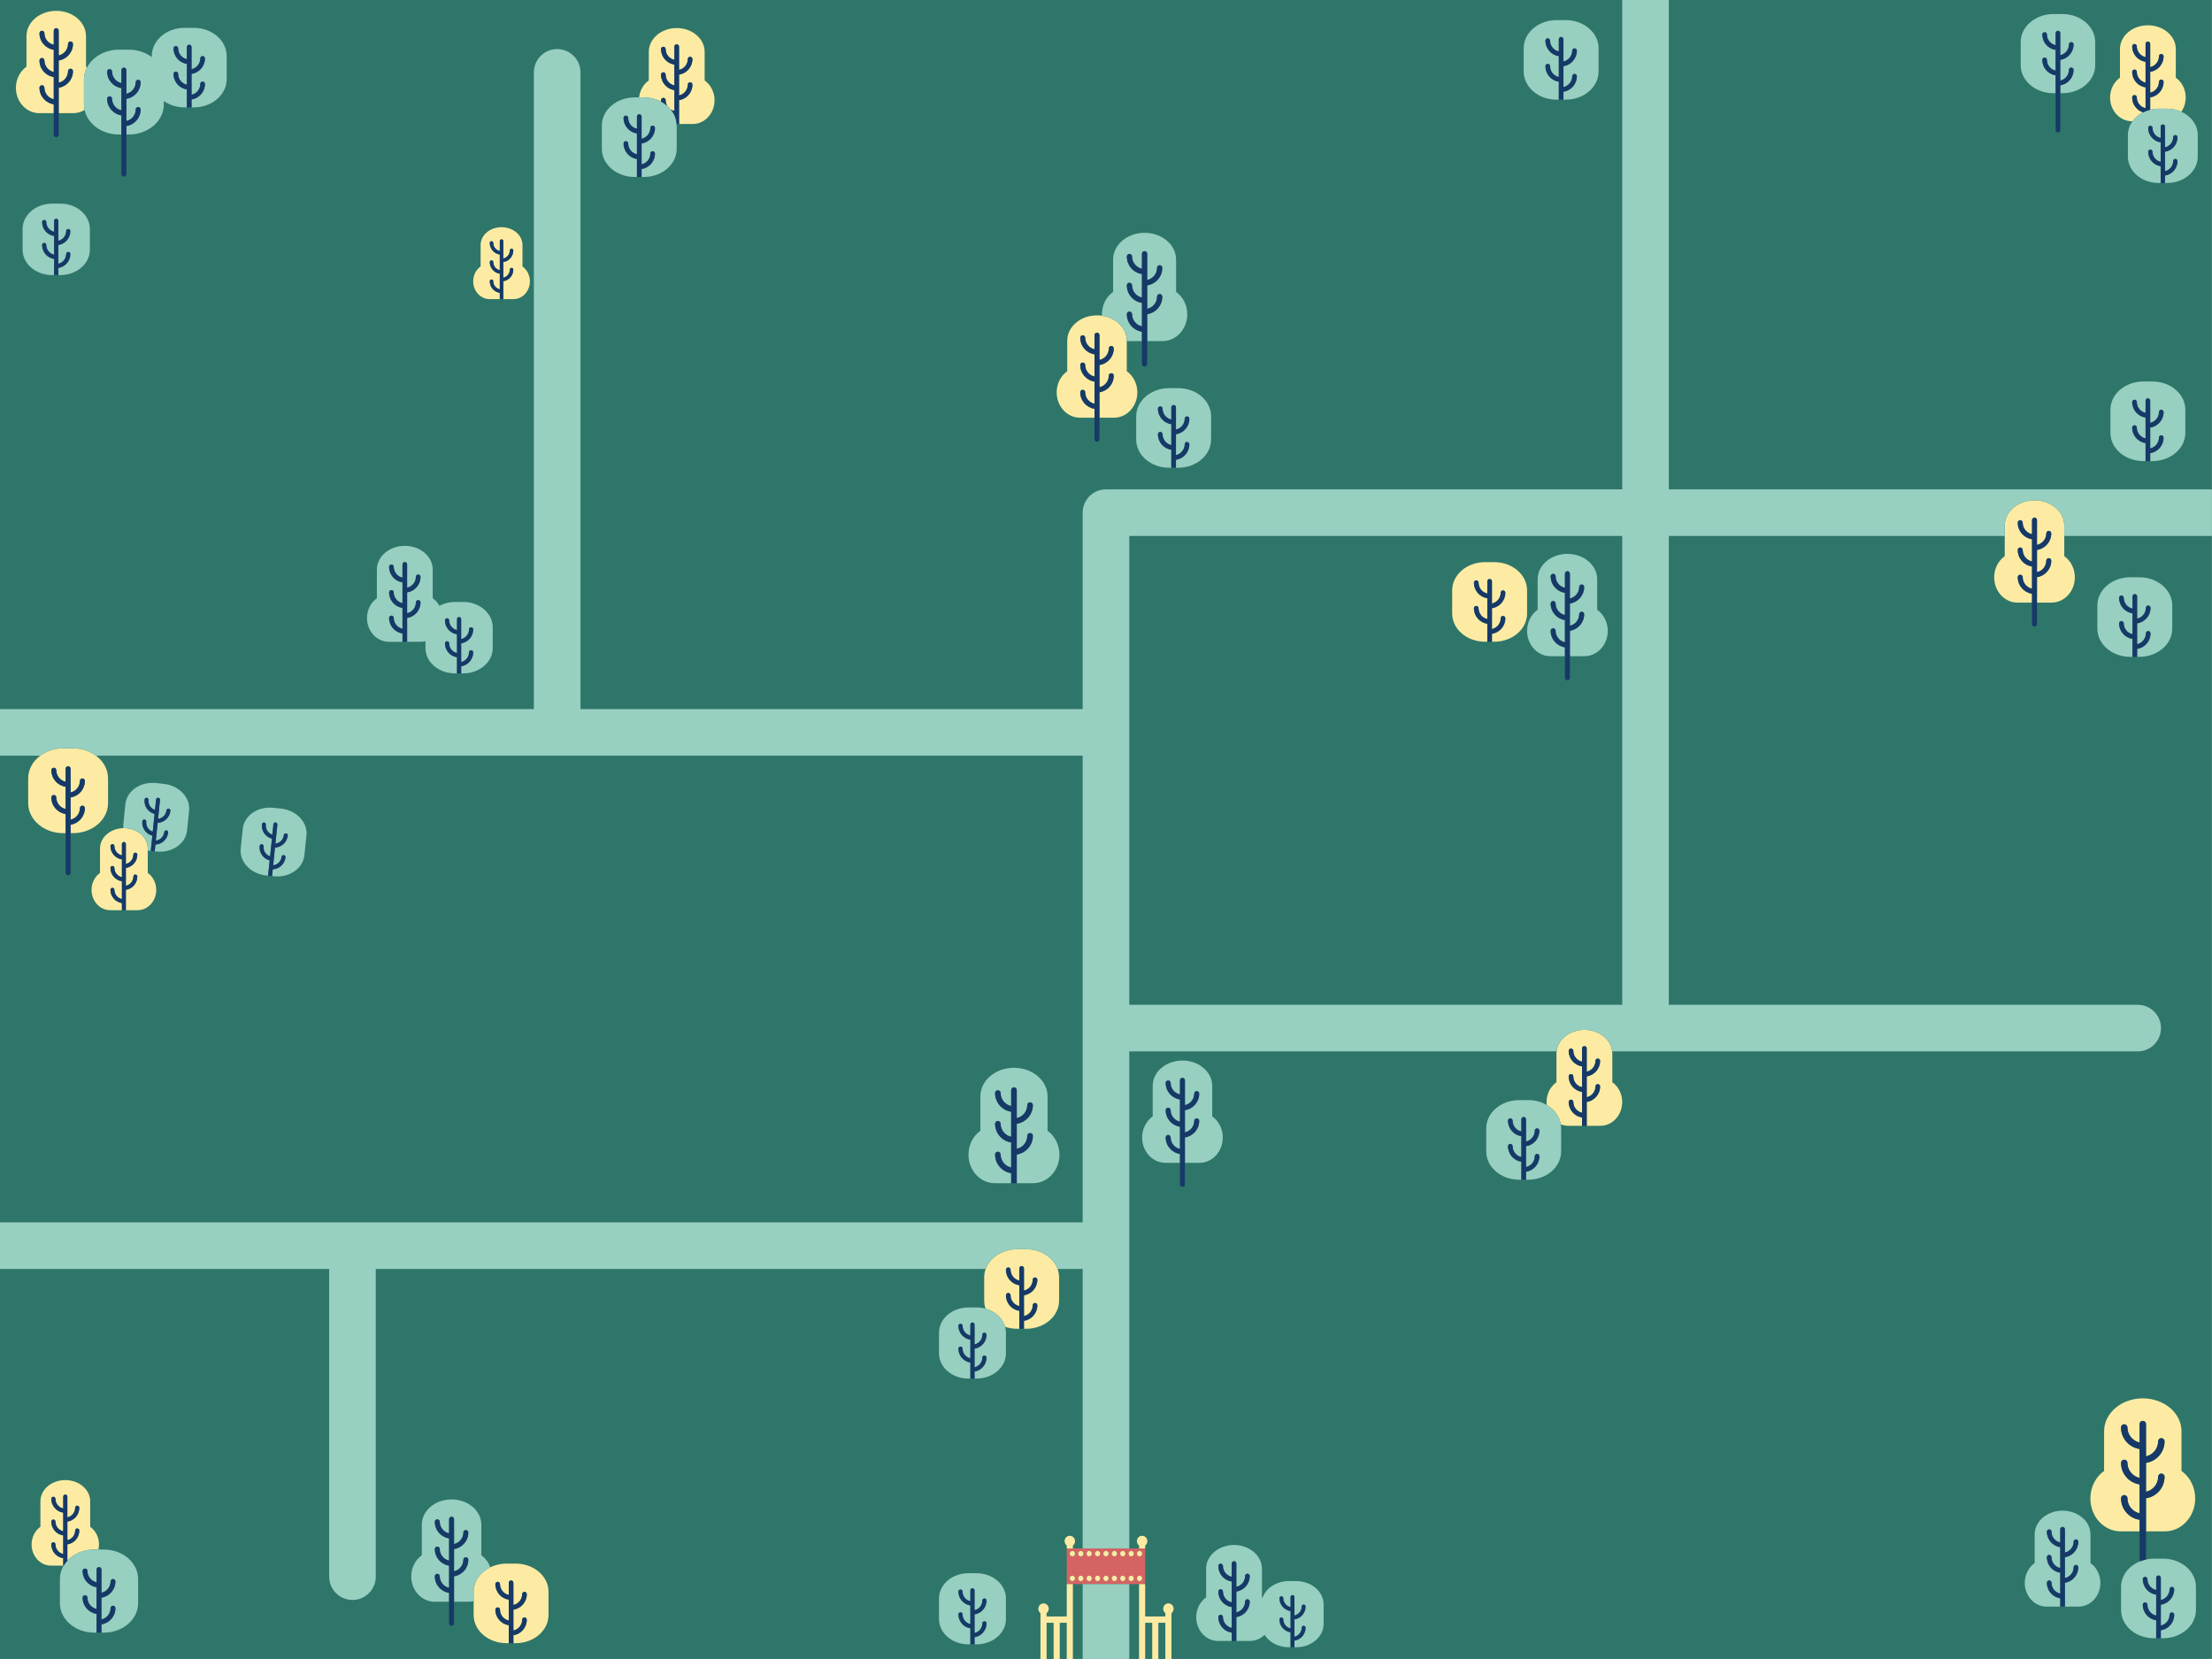 <?xml version="1.0" encoding="UTF-8" standalone="no"?><svg xmlns="http://www.w3.org/2000/svg" xmlns:xlink="http://www.w3.org/1999/xlink" fill="#000000" height="757.2" preserveAspectRatio="xMidYMid meet" version="1" viewBox="0.0 0.0 1009.6 757.2" width="1009.6" zoomAndPan="magnify"><g id="change1_1"><path d="M1009.576,757.182H0V0h1009.576V757.182z" fill="#2e7669"/></g><g id="change2_1"><path d="M519.891,706.751h-4.464H494.15h-4.464h-2.795v16.258h2.795h4.464h21.276h4.464h2.795v-16.258H519.891z M489.454,721.656c-0.667,0-1.207-0.558-1.207-1.246c0-0.688,0.54-1.246,1.207-1.246s1.207,0.558,1.207,1.246 C490.661,721.098,490.121,721.656,489.454,721.656z M489.454,710.356c-0.667,0-1.207-0.558-1.207-1.246 c0-0.688,0.54-1.246,1.207-1.246s1.207,0.558,1.207,1.246C490.661,709.799,490.121,710.356,489.454,710.356z M493.288,721.656 c-0.667,0-1.207-0.558-1.207-1.246c0-0.688,0.54-1.246,1.207-1.246s1.207,0.558,1.207,1.246 C494.495,721.098,493.954,721.656,493.288,721.656z M493.288,710.356c-0.667,0-1.207-0.558-1.207-1.246 c0-0.688,0.54-1.246,1.207-1.246s1.207,0.558,1.207,1.246C494.495,709.799,493.954,710.356,493.288,710.356z M497.121,721.656 c-0.667,0-1.207-0.558-1.207-1.246c0-0.688,0.54-1.246,1.207-1.246s1.207,0.558,1.207,1.246 C498.328,721.098,497.788,721.656,497.121,721.656z M497.121,710.356c-0.667,0-1.207-0.558-1.207-1.246 c0-0.688,0.54-1.246,1.207-1.246s1.207,0.558,1.207,1.246C498.328,709.799,497.788,710.356,497.121,710.356z M500.955,721.656 c-0.667,0-1.207-0.558-1.207-1.246c0-0.688,0.54-1.246,1.207-1.246s1.207,0.558,1.207,1.246 C502.162,721.098,501.621,721.656,500.955,721.656z M500.955,710.356c-0.667,0-1.207-0.558-1.207-1.246 c0-0.688,0.54-1.246,1.207-1.246s1.207,0.558,1.207,1.246C502.162,709.799,501.621,710.356,500.955,710.356z M504.788,721.656 c-0.667,0-1.207-0.558-1.207-1.246c0-0.688,0.54-1.246,1.207-1.246s1.207,0.558,1.207,1.246 C505.995,721.098,505.455,721.656,504.788,721.656z M504.788,710.356c-0.667,0-1.207-0.558-1.207-1.246 c0-0.688,0.54-1.246,1.207-1.246s1.207,0.558,1.207,1.246C505.995,709.799,505.455,710.356,504.788,710.356z M508.622,721.656 c-0.667,0-1.207-0.558-1.207-1.246c0-0.688,0.54-1.246,1.207-1.246s1.207,0.558,1.207,1.246 C509.829,721.098,509.288,721.656,508.622,721.656z M508.622,710.356c-0.667,0-1.207-0.558-1.207-1.246 c0-0.688,0.54-1.246,1.207-1.246s1.207,0.558,1.207,1.246C509.829,709.799,509.288,710.356,508.622,710.356z M512.455,721.656 c-0.667,0-1.207-0.558-1.207-1.246c0-0.688,0.54-1.246,1.207-1.246s1.207,0.558,1.207,1.246 C513.662,721.098,513.122,721.656,512.455,721.656z M512.455,710.356c-0.667,0-1.207-0.558-1.207-1.246 c0-0.688,0.54-1.246,1.207-1.246s1.207,0.558,1.207,1.246C513.662,709.799,513.122,710.356,512.455,710.356z M516.289,721.656 c-0.667,0-1.207-0.558-1.207-1.246c0-0.688,0.54-1.246,1.207-1.246s1.207,0.558,1.207,1.246 C517.496,721.098,516.955,721.656,516.289,721.656z M516.289,710.356c-0.667,0-1.207-0.558-1.207-1.246 c0-0.688,0.54-1.246,1.207-1.246s1.207,0.558,1.207,1.246C517.496,709.799,516.955,710.356,516.289,710.356z M520.122,721.656 c-0.667,0-1.207-0.558-1.207-1.246c0-0.688,0.54-1.246,1.207-1.246s1.207,0.558,1.207,1.246 C521.329,721.098,520.789,721.656,520.122,721.656z M520.122,710.356c-0.667,0-1.207-0.558-1.207-1.246 c0-0.688,0.54-1.246,1.207-1.246s1.207,0.558,1.207,1.246C521.329,709.799,520.789,710.356,520.122,710.356z" fill="#d66364"/></g><g id="change3_1"><path d="M486.891,723.009h2.795v14.771v2.885v16.567h-2.795v-16.567h-3.205v16.567h-2.795v-16.567h-3.205v16.567h-2.795 v-16.567v-2.885v-1.52c-0.595-0.447-0.986-1.167-0.986-1.984c0-1.359,1.067-2.46,2.384-2.46s2.384,1.101,2.384,2.46 c0,0.818-0.391,1.537-0.986,1.984v1.52h3.205h2.795h3.205V723.009z M489.454,707.865c-0.667,0-1.207,0.558-1.207,1.246 c0,0.688,0.54,1.246,1.207,1.246s1.207-0.558,1.207-1.246C490.661,708.423,490.121,707.865,489.454,707.865z M493.288,707.865 c-0.667,0-1.207,0.558-1.207,1.246c0,0.688,0.54,1.246,1.207,1.246s1.207-0.558,1.207-1.246 C494.495,708.423,493.954,707.865,493.288,707.865z M497.121,707.865c-0.667,0-1.207,0.558-1.207,1.246 c0,0.688,0.54,1.246,1.207,1.246s1.207-0.558,1.207-1.246C498.328,708.423,497.788,707.865,497.121,707.865z M500.955,707.865 c-0.667,0-1.207,0.558-1.207,1.246c0,0.688,0.54,1.246,1.207,1.246s1.207-0.558,1.207-1.246 C502.162,708.423,501.621,707.865,500.955,707.865z M504.788,707.865c-0.667,0-1.207,0.558-1.207,1.246 c0,0.688,0.54,1.246,1.207,1.246s1.207-0.558,1.207-1.246C505.995,708.423,505.455,707.865,504.788,707.865z M508.622,707.865 c-0.667,0-1.207,0.558-1.207,1.246c0,0.688,0.54,1.246,1.207,1.246s1.207-0.558,1.207-1.246 C509.829,708.423,509.288,707.865,508.622,707.865z M512.455,707.865c-0.667,0-1.207,0.558-1.207,1.246 c0,0.688,0.54,1.246,1.207,1.246s1.207-0.558,1.207-1.246C513.662,708.423,513.122,707.865,512.455,707.865z M516.289,707.865 c-0.667,0-1.207,0.558-1.207,1.246c0,0.688,0.54,1.246,1.207,1.246s1.207-0.558,1.207-1.246 C517.496,708.423,516.955,707.865,516.289,707.865z M518.915,709.111c0,0.688,0.54,1.246,1.207,1.246s1.207-0.558,1.207-1.246 c0-0.688-0.54-1.246-1.207-1.246S518.915,708.423,518.915,709.111z M489.454,719.165c-0.667,0-1.207,0.558-1.207,1.246 c0,0.688,0.54,1.246,1.207,1.246s1.207-0.558,1.207-1.246C490.661,719.723,490.121,719.165,489.454,719.165z M493.288,719.165 c-0.667,0-1.207,0.558-1.207,1.246c0,0.688,0.54,1.246,1.207,1.246s1.207-0.558,1.207-1.246 C494.495,719.723,493.954,719.165,493.288,719.165z M497.121,719.165c-0.667,0-1.207,0.558-1.207,1.246 c0,0.688,0.54,1.246,1.207,1.246s1.207-0.558,1.207-1.246C498.328,719.723,497.788,719.165,497.121,719.165z M500.955,719.165 c-0.667,0-1.207,0.558-1.207,1.246c0,0.688,0.54,1.246,1.207,1.246s1.207-0.558,1.207-1.246 C502.162,719.723,501.621,719.165,500.955,719.165z M504.788,719.165c-0.667,0-1.207,0.558-1.207,1.246 c0,0.688,0.54,1.246,1.207,1.246s1.207-0.558,1.207-1.246C505.995,719.723,505.455,719.165,504.788,719.165z M508.622,719.165 c-0.667,0-1.207,0.558-1.207,1.246c0,0.688,0.54,1.246,1.207,1.246s1.207-0.558,1.207-1.246 C509.829,719.723,509.288,719.165,508.622,719.165z M512.455,719.165c-0.667,0-1.207,0.558-1.207,1.246 c0,0.688,0.54,1.246,1.207,1.246s1.207-0.558,1.207-1.246C513.662,719.723,513.122,719.165,512.455,719.165z M516.289,719.165 c-0.667,0-1.207,0.558-1.207,1.246c0,0.688,0.54,1.246,1.207,1.246s1.207-0.558,1.207-1.246 C517.496,719.723,516.955,719.165,516.289,719.165z M521.329,720.411c0-0.688-0.54-1.246-1.207-1.246s-1.207,0.558-1.207,1.246 c0,0.688,0.54,1.246,1.207,1.246S521.329,721.098,521.329,720.411z M533.288,731.816c-1.316,0-2.384,1.101-2.384,2.46 c0,0.818,0.391,1.537,0.986,1.984v1.52h-3.205h-2.795h-3.205v-14.771h-2.795v14.771v2.885v16.567h2.795v-16.567h3.205v16.567h2.795 v-16.567h3.205v16.567h2.795v-16.567v-2.885v-1.52c0.595-0.447,0.986-1.167,0.986-1.984 C535.672,732.917,534.605,731.816,533.288,731.816z M488.288,700.96c-1.316,0-2.384,1.101-2.384,2.46 c0,0.818,0.391,1.537,0.986,1.984v1.346h2.795v-1.346c0.595-0.447,0.986-1.167,0.986-1.984 C490.672,702.061,489.605,700.96,488.288,700.96z M519.891,705.404v1.346h2.795v-1.346c0.595-0.447,0.986-1.167,0.986-1.984 c0-1.359-1.067-2.46-2.384-2.46s-2.384,1.101-2.384,2.46C518.904,704.238,519.295,704.957,519.891,705.404z M995.674,671.369 v-18.115c0-8.294-7.907-15.017-17.661-15.017h0c-9.754,0-17.661,6.724-17.661,15.017v18.115c-3.77,2.683-6.264,7.302-6.264,12.558v0 c0,8.294,6.198,15.017,13.844,15.017h8.613v-5.279c-4.784-0.713-8.469-4.836-8.469-9.816c0-0.811,0.657-1.467,1.467-1.467 c0.81,0,1.467,0.657,1.467,1.467c0,3.357,2.376,6.168,5.534,6.844v-13.19c-4.784-0.713-8.469-4.836-8.469-9.816 c0-0.811,0.657-1.467,1.467-1.467c0.81,0,1.467,0.657,1.467,1.467c0,3.357,2.376,6.168,5.534,6.844v-13.19 c-4.784-0.713-8.469-4.837-8.469-9.816c0-0.811,0.657-1.467,1.467-1.467c0.81,0,1.467,0.657,1.467,1.467 c0,3.357,2.376,6.168,5.534,6.844v-8.399c0-0.811,0.657-1.467,1.467-1.467c0.81,0,1.467,0.657,1.467,1.467v14.737 c3.159-0.677,5.535-3.487,5.535-6.844c0-0.811,0.657-1.467,1.467-1.467c0.81,0,1.467,0.657,1.467,1.467 c0,4.979-3.685,9.103-8.47,9.816v13.19c3.159-0.677,5.535-3.487,5.535-6.844c0-0.811,0.657-1.467,1.467-1.467 c0.81,0,1.467,0.657,1.467,1.467c0,4.979-3.685,9.103-8.47,9.816v15.103h8.614c7.646,0,13.844-6.724,13.844-15.017v0 C1001.938,678.671,999.444,674.052,995.674,671.369z M500.694,151.841c0.623,0,1.129,0.505,1.129,1.129v11.337 c2.43-0.521,4.258-2.683,4.258-5.266c0-0.624,0.506-1.129,1.129-1.129s1.129,0.505,1.129,1.129c0,3.831-2.835,7.003-6.516,7.552 v10.148c2.43-0.521,4.258-2.683,4.258-5.266c0-0.624,0.506-1.129,1.129-1.129s1.129,0.505,1.129,1.129 c0,3.831-2.835,7.003-6.516,7.552v11.619h6.627c5.882,0,10.651-5.172,10.651-11.553c0-4.044-1.919-7.597-4.819-9.661v-13.745v-0.192 c0-5.725-4.902-10.464-11.328-11.381c-0.736-0.105-1.488-0.173-2.259-0.173c-7.504,0-13.587,5.173-13.587,11.553v13.937 c-2.9,2.064-4.819,5.617-4.819,9.661c0,6.381,4.769,11.553,10.651,11.553h6.626v-4.061c-3.68-0.549-6.515-3.721-6.515-7.552 c0-0.624,0.506-1.129,1.129-1.129s1.129,0.505,1.129,1.129c0,2.583,1.828,4.745,4.258,5.266v-10.148 c-3.68-0.549-6.515-3.721-6.515-7.552c0-0.624,0.506-1.129,1.129-1.129s1.129,0.505,1.129,1.129c0,2.583,1.828,4.745,4.258,5.266 v-10.148c-3.68-0.549-6.515-3.721-6.515-7.552c0-0.624,0.506-1.129,1.129-1.129s1.129,0.505,1.129,1.129 c0,2.583,1.828,4.745,4.258,5.266v-6.462C499.565,152.346,500.071,151.841,500.694,151.841z M223.463,136.52h4.658v-2.854 c-2.587-0.386-4.58-2.615-4.58-5.308c0-0.438,0.355-0.793,0.793-0.793c0.438,0,0.794,0.355,0.794,0.793 c0,1.815,1.285,3.335,2.993,3.701v-7.133c-2.587-0.386-4.58-2.615-4.58-5.308c0-0.438,0.355-0.794,0.793-0.794 c0.438,0,0.794,0.355,0.794,0.794c0,1.815,1.285,3.335,2.993,3.701v-7.133c-2.587-0.386-4.58-2.615-4.58-5.308 c0-0.438,0.355-0.793,0.793-0.793c0.438,0,0.794,0.355,0.794,0.793c0,1.815,1.285,3.335,2.993,3.701v-4.542 c0-0.438,0.355-0.793,0.793-0.793s0.793,0.355,0.793,0.793v7.969c1.708-0.366,2.993-1.886,2.993-3.701 c0-0.438,0.355-0.793,0.793-0.793s0.793,0.355,0.793,0.793c0,2.693-1.993,4.922-4.58,5.308v7.133 c1.708-0.366,2.993-1.886,2.993-3.701c0-0.438,0.355-0.793,0.793-0.793s0.793,0.355,0.793,0.793c0,2.693-1.993,4.922-4.58,5.308 v8.167h4.658c4.135,0,7.486-3.636,7.486-8.121v0c0-2.842-1.349-5.34-3.387-6.791v-9.796c0-4.485-4.276-8.121-9.55-8.121 s-9.55,3.636-9.55,8.121v9.796c-2.039,1.451-3.387,3.948-3.387,6.791v0C215.977,132.884,219.328,136.52,223.463,136.52z M483.388,593.62v-10.605c0-1.331-0.236-2.616-0.674-3.823c-1.899-5.235-7.595-9.035-14.327-9.035h-4.182 c-6.732,0-12.428,3.801-14.327,9.035c-0.438,1.208-0.674,2.492-0.674,3.823v10.605c0,1.282,0.226,2.518,0.633,3.687 c4.426,1.224,7.836,4.365,8.917,8.283c1.692,0.567,3.526,0.889,5.452,0.889h1.032v-8.199c-3.452-0.514-6.111-3.49-6.111-7.083 c0-0.585,0.474-1.059,1.059-1.059s1.059,0.474,1.059,1.059c0,2.422,1.715,4.45,3.994,4.939v-9.517 c-3.452-0.514-6.111-3.49-6.111-7.083c0-0.585,0.474-1.059,1.059-1.059s1.059,0.474,1.059,1.059c0,2.422,1.715,4.45,3.994,4.939 v-5.572c0-0.585,0.474-1.059,1.059-1.059c0.584,0,1.059,0.474,1.059,1.059v10.144c2.279-0.488,3.993-2.516,3.993-4.938 c0-0.585,0.474-1.059,1.059-1.059s1.059,0.474,1.059,1.059c0,3.593-2.659,6.568-6.111,7.083v9.517 c2.279-0.488,3.993-2.516,3.993-4.939c0-0.585,0.474-1.059,1.059-1.059s1.059,0.474,1.059,1.059c0,3.593-2.659,6.568-6.111,7.083 v3.627h1.032C476.672,606.479,483.388,600.722,483.388,593.62z M28.856,380.271h1.101v-8.742c-3.681-0.549-6.516-3.721-6.516-7.552 c0-0.624,0.506-1.129,1.129-1.129s1.129,0.505,1.129,1.129c0,2.583,1.828,4.745,4.258,5.266v-10.148 c-3.681-0.549-6.516-3.721-6.516-7.552c0-0.624,0.506-1.129,1.129-1.129s1.129,0.505,1.129,1.129c0,2.583,1.828,4.745,4.258,5.266 v-5.941c0-0.624,0.506-1.129,1.129-1.129s1.129,0.505,1.129,1.129v10.816c2.429-0.521,4.257-2.683,4.257-5.266 c0-0.624,0.506-1.129,1.129-1.129s1.129,0.505,1.129,1.129c0,3.831-2.835,7.003-6.515,7.552v10.148 c2.429-0.521,4.257-2.683,4.257-5.266c0-0.624,0.506-1.129,1.129-1.129s1.129,0.505,1.129,1.129c0,3.831-2.835,7.003-6.515,7.552 v3.867h1.101c8.834,0,15.995-6.138,15.995-13.71v-11.307c0-4.129-2.139-7.822-5.508-10.335c-2.809-2.096-6.471-3.375-10.488-3.375 h-4.459c-4.017,0-7.679,1.279-10.488,3.375c-3.368,2.513-5.508,6.207-5.508,10.335v11.307 C12.86,374.133,20.022,380.271,28.856,380.271z M67.443,398.426v-10.209v-0.969c0-5.118-4.879-9.267-10.898-9.267h0 c-0.078,0-0.154,0.009-0.232,0.01c-5.911,0.106-10.666,4.205-10.666,9.257v11.178c-2.326,1.656-3.865,4.506-3.865,7.749v0 c0,5.118,3.825,9.267,8.543,9.267h5.315v-3.257c-2.952-0.44-5.226-2.984-5.226-6.057c0-0.5,0.406-0.905,0.905-0.905 s0.905,0.405,0.905,0.905c0,2.072,1.466,3.806,3.415,4.223v-8.139c-2.952-0.44-5.226-2.984-5.226-6.057 c0-0.5,0.406-0.905,0.905-0.905s0.905,0.405,0.905,0.905c0,2.072,1.466,3.806,3.415,4.223v-8.139 c-2.952-0.44-5.226-2.984-5.226-6.057c0-0.5,0.406-0.905,0.905-0.905s0.905,0.405,0.905,0.905c0,2.072,1.466,3.806,3.415,4.223 v-5.183c0-0.5,0.406-0.905,0.905-0.905c0.5,0,0.905,0.405,0.905,0.905v9.094c1.949-0.418,3.416-2.152,3.416-4.224 c0-0.5,0.406-0.905,0.905-0.905s0.905,0.405,0.905,0.905c0,3.073-2.274,5.617-5.226,6.057v8.139 c1.949-0.417,3.416-2.152,3.416-4.224c0-0.5,0.406-0.905,0.905-0.905s0.905,0.405,0.905,0.905c0,3.073-2.274,5.617-5.226,6.057v9.32 h5.315c4.718,0,8.543-4.149,8.543-9.267v0C71.308,402.932,69.769,400.082,67.443,398.426z M942.175,253.835v-9.208v-4.729 c0-6.381-6.083-11.553-13.587-11.553h0c-7.504,0-13.587,5.173-13.587,11.553v4.729v9.208c-2.9,2.064-4.819,5.617-4.819,9.661 c0,6.381,4.769,11.553,10.651,11.553h6.626v-4.061c-3.68-0.549-6.515-3.721-6.515-7.552c0-0.624,0.506-1.129,1.129-1.129 c0.623,0,1.129,0.505,1.129,1.129c0,2.583,1.828,4.745,4.258,5.266v-10.148c-3.68-0.549-6.515-3.721-6.515-7.552 c0-0.624,0.506-1.129,1.129-1.129c0.623,0,1.129,0.505,1.129,1.129c0,2.583,1.828,4.745,4.258,5.266v-10.148 c-3.68-0.549-6.515-3.721-6.515-7.552c0-0.624,0.506-1.129,1.129-1.129c0.623,0,1.129,0.505,1.129,1.129 c0,2.583,1.828,4.745,4.258,5.266v-6.462c0-0.624,0.506-1.129,1.129-1.129s1.129,0.505,1.129,1.129v11.337 c2.43-0.521,4.258-2.683,4.258-5.266c0-0.624,0.506-1.129,1.129-1.129c0.623,0,1.129,0.505,1.129,1.129 c0,3.831-2.835,7.003-6.516,7.552v10.148c2.43-0.521,4.258-2.683,4.258-5.266c0-0.624,0.506-1.129,1.129-1.129 c0.623,0,1.129,0.505,1.129,1.129c0,3.831-2.835,7.003-6.516,7.552v11.619h6.627c5.882,0,10.651-5.173,10.651-11.553 C946.994,259.452,945.075,255.899,942.175,253.835z M41.164,696.855v-11.651c0-5.334-5.086-9.659-11.359-9.659h0 c-6.274,0-11.359,4.324-11.359,9.659v11.651c-2.425,1.726-4.029,4.696-4.029,8.077v0c0,5.334,3.987,9.659,8.904,9.659h5.729 c0,0,0,0,0,0H28.86v-3.395c-3.077-0.459-5.447-3.111-5.447-6.313c0-0.521,0.423-0.944,0.944-0.944c0.521,0,0.944,0.422,0.944,0.944 c0,2.159,1.528,3.967,3.559,4.402v-8.484c-3.077-0.459-5.447-3.111-5.447-6.313c0-0.521,0.423-0.944,0.944-0.944 c0.521,0,0.944,0.422,0.944,0.944c0,2.159,1.528,3.967,3.559,4.402v-8.484c-3.077-0.459-5.447-3.111-5.447-6.313 c0-0.521,0.423-0.944,0.944-0.944c0.521,0,0.944,0.422,0.944,0.944c0,2.159,1.528,3.967,3.559,4.402v-5.402 c0-0.521,0.423-0.944,0.944-0.944c0.521,0,0.944,0.422,0.944,0.944v9.478c2.032-0.435,3.56-2.243,3.56-4.402 c0-0.521,0.423-0.944,0.944-0.944c0.521,0,0.944,0.422,0.944,0.944c0,3.203-2.37,5.855-5.448,6.313v8.484 c2.032-0.435,3.56-2.243,3.56-4.402c0-0.521,0.423-0.944,0.944-0.944c0.521,0,0.944,0.422,0.944,0.944 c0,3.203-2.37,5.855-5.448,6.313v7.443c2.87-3.094,7.291-5.083,12.261-5.083h1.918c0.167-0.74,0.266-1.509,0.266-2.304v0 C45.193,701.551,43.588,698.581,41.164,696.855z M235.356,713.655h-4.182c-2.69,0-5.208,0.615-7.391,1.677 c-4.541,2.21-7.611,6.385-7.611,11.182v4.275v6.33c0,7.102,6.717,12.859,15.002,12.859h1.032v-8.199 c-3.452-0.514-6.111-3.49-6.111-7.083c0-0.585,0.474-1.059,1.059-1.059c0.585,0,1.059,0.474,1.059,1.059 c0,2.422,1.715,4.45,3.994,4.939v-9.517c-3.452-0.514-6.111-3.49-6.111-7.083c0-0.585,0.474-1.059,1.059-1.059 c0.585,0,1.059,0.474,1.059,1.059c0,2.423,1.715,4.45,3.994,4.939v-5.572c0-0.585,0.474-1.059,1.059-1.059s1.059,0.474,1.059,1.059 v10.144c2.279-0.488,3.993-2.516,3.993-4.939c0-0.585,0.474-1.059,1.059-1.059s1.059,0.474,1.059,1.059 c0,3.593-2.659,6.568-6.111,7.083v9.517c2.279-0.488,3.993-2.516,3.993-4.939c0-0.585,0.474-1.059,1.059-1.059 s1.059,0.474,1.059,1.059c0,3.593-2.659,6.568-6.111,7.083v3.627h1.032c8.285,0,15.002-5.757,15.002-12.859v-10.605 C250.357,719.412,243.641,713.655,235.356,713.655z M24.535,51.65v-4.061c-3.68-0.549-6.515-3.721-6.515-7.552 c0-0.624,0.506-1.129,1.129-1.129c0.623,0,1.129,0.505,1.129,1.129c0,2.583,1.828,4.745,4.258,5.266V35.155 c-3.68-0.549-6.515-3.721-6.515-7.552c0-0.624,0.506-1.129,1.129-1.129c0.623,0,1.129,0.505,1.129,1.129 c0,2.583,1.828,4.745,4.258,5.266V22.722c-3.68-0.549-6.515-3.721-6.515-7.552c0-0.624,0.506-1.129,1.129-1.129 c0.623,0,1.129,0.505,1.129,1.129c0,2.583,1.828,4.745,4.258,5.266v-6.462c0-0.624,0.506-1.129,1.129-1.129s1.129,0.505,1.129,1.129 v11.337c2.43-0.521,4.258-2.683,4.258-5.266c0-0.624,0.506-1.129,1.129-1.129c0.623,0,1.129,0.505,1.129,1.129 c0,3.831-2.835,7.003-6.516,7.552v10.148c2.43-0.521,4.258-2.683,4.258-5.266c0-0.624,0.506-1.129,1.129-1.129 c0.623,0,1.129,0.505,1.129,1.129c0,3.831-2.835,7.003-6.516,7.552V51.65h6.627c1.881,0,3.646-0.534,5.18-1.462 c-0.175-0.813-0.279-1.648-0.279-2.505V36.376c0-1.985,0.503-3.867,1.388-5.57c-0.153-0.122-0.298-0.257-0.457-0.37V16.499 c0-6.381-6.083-11.553-13.587-11.553h0c-7.504,0-13.587,5.173-13.587,11.553v13.937c-2.9,2.064-4.819,5.617-4.819,9.661v0 c0,6.381,4.769,11.553,10.651,11.553H24.535z M321.612,36.71V23.639c0-5.984-5.705-10.836-12.743-10.836h0 c-7.038,0-12.743,4.851-12.743,10.836V36.71c-2.401,1.708-4.079,4.506-4.442,7.746h2.183c2.887,0,5.575,0.711,7.863,1.923 c-0.02-0.219-0.031-0.44-0.031-0.664c0-0.585,0.474-1.059,1.059-1.059c0.585,0,1.059,0.474,1.059,1.059 c0,0.924,0.253,1.79,0.688,2.535c0.62,0.535,1.181,1.119,1.684,1.74c0.491,0.309,1.036,0.538,1.621,0.663v-9.517 c-3.452-0.515-6.111-3.49-6.111-7.083c0-0.585,0.474-1.059,1.059-1.059c0.585,0,1.059,0.474,1.059,1.059 c0,2.422,1.715,4.45,3.993,4.938v-9.517c-3.452-0.515-6.111-3.49-6.111-7.083c0-0.585,0.474-1.059,1.059-1.059 c0.585,0,1.059,0.474,1.059,1.059c0,2.422,1.715,4.45,3.993,4.938v-6.06c0-0.585,0.474-1.059,1.059-1.059s1.059,0.474,1.059,1.059 v10.633c2.279-0.488,3.994-2.516,3.994-4.938c0-0.585,0.474-1.059,1.059-1.059c0.585,0,1.059,0.474,1.059,1.059 c0,3.593-2.659,6.568-6.111,7.083v9.517c2.279-0.488,3.994-2.516,3.994-4.939c0-0.585,0.474-1.059,1.059-1.059 c0.585,0,1.059,0.474,1.059,1.059c0,3.593-2.659,6.568-6.111,7.083v10.897h6.215c5.517,0,9.989-4.851,9.989-10.836v0 C326.131,41.979,324.332,38.646,321.612,36.71z M681.99,256.574h-4.182c-8.285,0-15.002,5.757-15.002,12.859v10.605 c0,7.102,6.717,12.859,15.002,12.859h1.032v-8.199c-3.452-0.514-6.111-3.49-6.111-7.083c0-0.585,0.474-1.059,1.059-1.059 c0.585,0,1.059,0.474,1.059,1.059c0,2.422,1.715,4.45,3.994,4.939v-9.517c-3.452-0.514-6.111-3.49-6.111-7.083 c0-0.585,0.474-1.059,1.059-1.059c0.585,0,1.059,0.474,1.059,1.059c0,2.423,1.715,4.45,3.994,4.939v-5.572 c0-0.585,0.474-1.059,1.059-1.059s1.059,0.474,1.059,1.059v10.144c2.279-0.488,3.993-2.516,3.993-4.939 c0-0.585,0.474-1.059,1.059-1.059s1.059,0.474,1.059,1.059c0,3.593-2.659,6.568-6.111,7.083v9.517 c2.279-0.488,3.993-2.516,3.993-4.939c0-0.585,0.474-1.059,1.059-1.059s1.059,0.474,1.059,1.059c0,3.593-2.659,6.568-6.111,7.083 v3.627h1.032c8.285,0,15.002-5.757,15.002-12.859v-10.605C696.992,262.331,690.275,256.574,681.99,256.574z M973.064,55.347h0.237 c1.206-1.677,2.875-3.078,4.861-4.073c-2.891-0.923-4.994-3.624-4.994-6.818c0-0.585,0.474-1.059,1.059-1.059 c0.585,0,1.059,0.474,1.059,1.059c0,2.422,1.715,4.45,3.993,4.938v-9.517c-3.452-0.515-6.111-3.49-6.111-7.083 c0-0.585,0.474-1.059,1.059-1.059c0.585,0,1.059,0.474,1.059,1.059c0,2.422,1.715,4.45,3.993,4.939v-9.517 c-3.452-0.514-6.111-3.49-6.111-7.083c0-0.585,0.474-1.059,1.059-1.059c0.585,0,1.059,0.474,1.059,1.059 c0,2.422,1.715,4.45,3.993,4.938v-6.06c0-0.585,0.474-1.059,1.059-1.059s1.059,0.474,1.059,1.059v10.633 c2.279-0.488,3.994-2.516,3.994-4.939c0-0.585,0.474-1.059,1.059-1.059c0.585,0,1.059,0.474,1.059,1.059 c0,3.593-2.659,6.568-6.111,7.083v9.517c2.279-0.488,3.994-2.516,3.994-4.939c0-0.585,0.474-1.059,1.059-1.059 c0.585,0,1.059,0.474,1.059,1.059c0,3.593-2.659,6.568-6.111,7.083v5.642c1.213-0.294,2.489-0.462,3.812-0.462h3.901 c2.343,0,4.547,0.5,6.488,1.372c1.253-1.81,2.004-4.053,2.004-6.491v0c0-3.793-1.799-7.125-4.52-9.061V22.38 c0-5.984-5.705-10.836-12.743-10.836h0c-7.038,0-12.743,4.851-12.743,10.836v13.071c-2.72,1.936-4.52,5.268-4.52,9.061v0 C963.075,50.496,967.547,55.347,973.064,55.347z M735.889,493.95v-13.071c0-0.339-0.024-0.673-0.06-1.005 c-0.597-5.513-6.045-9.831-12.684-9.831h0c-6.639,0-12.087,4.318-12.684,9.831c-0.036,0.331-0.06,0.665-0.06,1.005v13.071 c-2.72,1.936-4.52,5.268-4.52,9.061v0c0,0.451,0.033,0.892,0.083,1.328c3.407,1.989,5.793,5.152,6.401,8.807 c1.092,0.445,2.27,0.7,3.506,0.7h6.215v-3.809c-3.452-0.514-6.111-3.49-6.111-7.083c0-0.585,0.474-1.059,1.059-1.059 c0.585,0,1.059,0.474,1.059,1.059c0,2.422,1.715,4.45,3.993,4.938v-9.517c-3.452-0.515-6.111-3.49-6.111-7.083 c0-0.585,0.474-1.059,1.059-1.059c0.585,0,1.059,0.474,1.059,1.059c0,2.422,1.715,4.45,3.993,4.938v-9.517 c-3.452-0.515-6.111-3.49-6.111-7.083c0-0.585,0.474-1.059,1.059-1.059c0.585,0,1.059,0.474,1.059,1.059 c0,2.422,1.715,4.45,3.993,4.938v-6.06c0-0.585,0.474-1.059,1.059-1.059s1.059,0.474,1.059,1.059v10.633 c2.279-0.488,3.994-2.516,3.994-4.938c0-0.585,0.474-1.059,1.059-1.059c0.585,0,1.059,0.474,1.059,1.059 c0,3.593-2.659,6.568-6.111,7.083v9.517c2.279-0.488,3.994-2.516,3.994-4.939c0-0.585,0.474-1.059,1.059-1.059 c0.585,0,1.059,0.474,1.059,1.059c0,3.593-2.659,6.568-6.111,7.083v10.897h6.215c5.517,0,9.989-4.851,9.989-10.836v0 C740.409,499.218,738.61,495.886,735.889,493.95z" fill="#fdeba3"/></g><g id="change4_1"><path d="M494.15,723.009h21.276v34.223H494.15V723.009z M1009.576,223.351v21.276h-67.402v-4.729 c0-6.381-6.083-11.553-13.587-11.553h0c-7.504,0-13.587,5.173-13.587,11.553v4.729H761.685v212.129c0,0.622-0.019,1.236-0.052,1.842 l214.052,0c5.875,0,10.638,4.763,10.638,10.638v0c0,5.875-4.763,10.638-10.638,10.638H735.83c-0.597-5.513-6.045-9.831-12.684-9.831 h0c-6.639,0-12.087,4.318-12.684,9.831H515.426v226.876H494.15V579.192h-11.436c-1.899-5.235-7.595-9.035-14.327-9.035h-4.182 c-6.732,0-12.428,3.801-14.327,9.035l-278.366,0l0,140.419c0,5.875-4.763,10.638-10.638,10.638h0 c-5.875,0-10.638-4.763-10.638-10.638V579.192L0,579.192v-21.276l494.15,0V344.918H43.803c-2.809-2.096-6.471-3.375-10.488-3.375 h-4.459c-4.017,0-7.679,1.279-10.488,3.375H0v-21.276h243.668V33.03c0-5.875,4.763-10.638,10.638-10.638 c5.875,0,10.638,4.763,10.638,10.638v290.612H494.15V233.99c0,0,0-0.001,0-0.001c0-4.774,3.144-8.813,7.475-10.16 c0.999-0.311,2.062-0.478,3.163-0.478h235.621V0h21.276v223.351H1009.576z M740.461,458.599c-0.033-0.607-0.052-1.22-0.052-1.842 V244.627H515.426v213.972L740.461,458.599z M958.662,722.464L958.662,722.464c0,5.984-4.472,10.836-9.989,10.836h-7.274h-7.274 c-5.517,0-9.989-4.851-9.989-10.836v0c0-3.793,1.799-7.125,4.52-9.061v-13.071c0-5.984,5.705-10.836,12.743-10.836 s12.743,4.851,12.743,10.836v13.071C956.863,715.338,958.662,718.671,958.662,722.464z M942.458,720.258v-9.517 c3.452-0.514,6.111-3.49,6.111-7.083c0-0.585-0.474-1.059-1.059-1.059s-1.059,0.474-1.059,1.059c0,2.423-1.715,4.45-3.994,4.939 v-10.633c0-0.585-0.474-1.059-1.059-1.059c-0.584,0-1.059,0.474-1.059,1.059v6.06c-2.279-0.488-3.993-2.516-3.993-4.938 c0-0.585-0.474-1.059-1.059-1.059c-0.584,0-1.059,0.474-1.059,1.059c0,3.593,2.659,6.568,6.111,7.083v9.517 c-2.279-0.488-3.993-2.516-3.993-4.939c0-0.585-0.474-1.059-1.059-1.059c-0.584,0-1.059,0.474-1.059,1.059 c0,3.593,2.659,6.568,6.111,7.083v9.517c-2.279-0.488-3.993-2.516-3.993-4.938c0-0.585-0.474-1.059-1.059-1.059 c-0.584,0-1.059,0.474-1.059,1.059c0,3.593,2.659,6.568,6.111,7.083v3.809h2.117v-10.897c3.452-0.514,6.111-3.49,6.111-7.083 c0-0.585-0.474-1.059-1.059-1.059s-1.059,0.474-1.059,1.059C946.452,717.742,944.737,719.77,942.458,720.258z M987.274,711.398 h-4.182c-1.25,0-2.457,0.145-3.617,0.392c-0.921,0.196-1.807,0.462-2.652,0.796c-5.15,2.037-8.732,6.49-8.732,11.671v10.605 c0,7.102,6.716,12.859,15.002,12.859h1.033v-8.199c-3.452-0.515-6.111-3.49-6.111-7.083c0-0.585,0.474-1.059,1.059-1.059 s1.059,0.474,1.059,1.059c0,2.422,1.715,4.45,3.994,4.939v-9.517c-3.452-0.514-6.111-3.49-6.111-7.083 c0-0.585,0.474-1.059,1.059-1.059s1.059,0.474,1.059,1.059c0,2.422,1.715,4.45,3.994,4.939v-5.572c0-0.585,0.474-1.059,1.059-1.059 c0.585,0,1.059,0.474,1.059,1.059v10.144c2.279-0.488,3.993-2.516,3.993-4.938c0-0.585,0.474-1.059,1.059-1.059 c0.584,0,1.059,0.474,1.059,1.059c0,3.593-2.659,6.568-6.111,7.083v9.517c2.279-0.488,3.993-2.516,3.993-4.939 c0-0.585,0.474-1.059,1.059-1.059c0.584,0,1.059,0.474,1.059,1.059c0,3.593-2.659,6.568-6.111,7.083v3.627h1.032 c8.285,0,15.002-5.757,15.002-12.859v-10.605C1002.276,717.155,995.559,711.398,987.274,711.398z M514.282,155.494v0.192h6.926 v-4.298c-3.895-0.581-6.895-3.938-6.895-7.992c0-0.66,0.535-1.195,1.195-1.195s1.195,0.535,1.195,1.195 c0,2.733,1.935,5.022,4.506,5.573V138.23c-3.895-0.581-6.895-3.938-6.895-7.992c0-0.66,0.535-1.195,1.195-1.195 s1.195,0.535,1.195,1.195c0,2.733,1.935,5.022,4.506,5.573v-10.739c-3.895-0.581-6.895-3.938-6.895-7.992 c0-0.66,0.535-1.195,1.195-1.195s1.195,0.535,1.195,1.195c0,2.733,1.935,5.022,4.506,5.573v-6.839c0-0.66,0.535-1.195,1.195-1.195 c0.66,0,1.195,0.535,1.195,1.195v11.998c2.572-0.551,4.507-2.839,4.507-5.573c0-0.66,0.535-1.195,1.195-1.195 s1.195,0.535,1.195,1.195c0,4.054-3.001,7.411-6.896,7.992v10.739c2.572-0.551,4.507-2.839,4.507-5.573 c0-0.66,0.535-1.195,1.195-1.195s1.195,0.535,1.195,1.195c0,4.054-3.001,7.411-6.896,7.992v12.297h7.013 c6.225,0,11.272-5.474,11.272-12.227v0c0-4.28-2.031-8.04-5.1-10.225v-14.749c0-6.753-6.438-12.227-14.38-12.227 s-14.38,5.474-14.38,12.227v14.749c-3.069,2.185-5.1,5.945-5.1,10.225v0c0,0.221,0.02,0.436,0.03,0.655 C509.38,145.03,514.282,149.77,514.282,155.494z M533.581,177.161c-8.285,0-15.002,5.757-15.002,12.859v10.605 c0,7.102,6.716,12.859,15.002,12.859h1.033v-8.199c-3.452-0.515-6.111-3.49-6.111-7.083c0-0.585,0.474-1.059,1.059-1.059 s1.059,0.474,1.059,1.059c0,2.422,1.715,4.45,3.994,4.939v-9.517c-3.452-0.514-6.111-3.49-6.111-7.083 c0-0.585,0.474-1.059,1.059-1.059s1.059,0.474,1.059,1.059c0,2.423,1.715,4.45,3.994,4.939v-5.572c0-0.585,0.474-1.059,1.059-1.059 c0.585,0,1.059,0.474,1.059,1.059v10.144c2.279-0.488,3.993-2.516,3.993-4.939c0-0.585,0.474-1.059,1.059-1.059 c0.585,0,1.059,0.474,1.059,1.059c0,3.593-2.659,6.568-6.111,7.083v9.517c2.279-0.488,3.993-2.516,3.993-4.939 c0-0.585,0.474-1.059,1.059-1.059c0.585,0,1.059,0.474,1.059,1.059c0,3.593-2.659,6.568-6.111,7.083v3.627h1.032 c8.285,0,15.002-5.757,15.002-12.859V190.02c0-7.102-6.716-12.859-15.002-12.859H533.581z M177.487,292.932h6.215v-3.809 c-3.452-0.514-6.111-3.49-6.111-7.082c0-0.585,0.474-1.059,1.059-1.059s1.059,0.474,1.059,1.059c0,2.422,1.714,4.45,3.993,4.938 v-9.517c-3.452-0.515-6.111-3.49-6.111-7.083c0-0.585,0.474-1.059,1.059-1.059s1.059,0.474,1.059,1.059 c0,2.422,1.714,4.45,3.993,4.939v-9.517c-3.452-0.514-6.111-3.49-6.111-7.083c0-0.585,0.474-1.059,1.059-1.059 s1.059,0.474,1.059,1.059c0,2.422,1.714,4.45,3.993,4.938v-6.06c0-0.585,0.474-1.059,1.059-1.059c0.585,0,1.059,0.474,1.059,1.059 v10.633c2.279-0.488,3.994-2.516,3.994-4.939c0-0.585,0.474-1.059,1.059-1.059c0.584,0,1.059,0.474,1.059,1.059 c0,3.593-2.659,6.568-6.111,7.083v9.517c2.279-0.488,3.994-2.516,3.994-4.939c0-0.585,0.474-1.059,1.059-1.059 c0.584,0,1.059,0.474,1.059,1.059c0,3.593-2.659,6.568-6.111,7.083v10.897h6.215c0.74,0,1.46-0.094,2.154-0.26v3.133 c0,6.377,6.032,11.547,13.472,11.547h0.927v-7.363c-3.1-0.462-5.488-3.134-5.488-6.36c0-0.525,0.426-0.951,0.951-0.951 c0.525,0,0.951,0.426,0.951,0.951c0,2.175,1.54,3.996,3.586,4.435v-8.547c-3.1-0.462-5.488-3.134-5.488-6.36 c0-0.525,0.426-0.951,0.951-0.951c0.525,0,0.951,0.426,0.951,0.951c0,2.175,1.54,3.996,3.586,4.435v-5.003 c0-0.525,0.426-0.951,0.951-0.951c0.525,0,0.951,0.426,0.951,0.951v9.11c2.046-0.438,3.586-2.259,3.586-4.435 c0-0.525,0.426-0.951,0.951-0.951s0.951,0.426,0.951,0.951c0,3.226-2.388,5.898-5.487,6.36v8.547 c2.046-0.438,3.586-2.259,3.586-4.435c0-0.525,0.426-0.951,0.951-0.951s0.951,0.426,0.951,0.951c0,3.226-2.388,5.898-5.487,6.36 v3.257h0.927c7.44,0,13.472-5.17,13.472-11.547v-9.523c0-6.377-6.031-11.547-13.472-11.547h-3.756c-2.61,0-5.039,0.647-7.103,1.749 c-0.775-1.378-1.811-2.564-3.053-3.448v-13.071c0-5.984-5.705-10.836-12.743-10.836h0c-7.038,0-12.743,4.851-12.743,10.836v13.071 c-2.72,1.936-4.52,5.268-4.52,9.061C167.498,288.081,171.97,292.932,177.487,292.932z M462.795,487.354L462.795,487.354 c-8.465,0-15.327,5.835-15.327,13.032v15.721c-3.272,2.328-5.436,6.337-5.436,10.898v0c0,7.198,5.379,13.032,12.015,13.032h7.475 v-4.581c-4.151-0.619-7.349-4.197-7.349-8.518c0-0.703,0.57-1.273,1.273-1.273c0.703,0,1.273,0.57,1.273,1.273 c0,2.914,2.062,5.353,4.803,5.94v-11.447c-4.151-0.619-7.349-4.197-7.349-8.518c0-0.703,0.57-1.273,1.273-1.273 c0.703,0,1.273,0.57,1.273,1.273c0,2.914,2.062,5.353,4.803,5.94v-11.447c-4.151-0.619-7.349-4.197-7.349-8.518 c0-0.703,0.57-1.273,1.273-1.273c0.703,0,1.273,0.57,1.273,1.273c0,2.914,2.062,5.353,4.803,5.94v-7.289 c0-0.703,0.57-1.273,1.273-1.273c0.703,0,1.273,0.57,1.273,1.273v12.789c2.741-0.587,4.803-3.026,4.803-5.94 c0-0.703,0.57-1.273,1.273-1.273c0.703,0,1.273,0.57,1.273,1.273c0,4.321-3.198,7.9-7.35,8.518v11.447 c2.741-0.587,4.803-3.026,4.803-5.94c0-0.703,0.57-1.273,1.273-1.273c0.703,0,1.273,0.57,1.273,1.273c0,4.321-3.198,7.9-7.35,8.518 v13.107h7.475c6.635,0,12.015-5.835,12.015-13.032v0c0-4.562-2.164-8.57-5.436-10.898v-15.721 C478.122,493.189,471.26,487.354,462.795,487.354z M449.836,597.307c-1.298-0.359-2.68-0.557-4.117-0.557h-3.737 c-7.404,0-13.406,5.145-13.406,11.491v9.477c0,6.346,6.002,11.491,13.406,11.491h0.923v-7.327c-3.085-0.46-5.461-3.119-5.461-6.329 c0-0.523,0.424-0.946,0.946-0.946s0.946,0.423,0.946,0.946c0,2.165,1.532,3.977,3.569,4.413v-8.505 c-3.085-0.46-5.461-3.119-5.461-6.329c0-0.523,0.424-0.946,0.946-0.946s0.946,0.424,0.946,0.946c0,2.165,1.532,3.977,3.569,4.413 v-4.979c0-0.523,0.424-0.946,0.946-0.946c0.522,0,0.946,0.424,0.946,0.946v9.066c2.036-0.436,3.568-2.249,3.568-4.413 c0-0.523,0.424-0.946,0.946-0.946c0.522,0,0.946,0.424,0.946,0.946c0,3.211-2.376,5.87-5.461,6.329v8.505 c2.036-0.436,3.568-2.249,3.568-4.413c0-0.523,0.424-0.946,0.946-0.946c0.522,0,0.946,0.424,0.946,0.946 c0,3.211-2.376,5.87-5.461,6.329v3.241h0.922c7.404,0,13.406-5.145,13.406-11.491v-9.477c0-0.914-0.138-1.799-0.373-2.651 C457.672,601.673,454.262,598.531,449.836,597.307z M70.931,385.481l-0.319,3.085l0.878,0.091c7.048,0.728,13.268-3.579,13.892-9.62 l0.932-9.021c0.624-6.041-4.583-11.529-11.631-12.257l-3.558-0.368c-7.048-0.728-13.268,3.579-13.892,9.62l-0.932,9.021 c-0.068,0.662-0.055,1.316,0.012,1.959c0.078-0.001,0.153-0.01,0.232-0.01h0c6.019,0,10.898,4.149,10.898,9.267v0.969 c0.164,0.022,0.324,0.055,0.49,0.072l0.878,0.091l0.721-6.975c-2.891-0.741-4.892-3.506-4.576-6.562 c0.051-0.498,0.497-0.859,0.994-0.808c0.497,0.051,0.859,0.496,0.808,0.994c-0.213,2.061,1.067,3.937,2.963,4.552l0.837-8.096 c-2.891-0.741-4.892-3.506-4.576-6.562c0.051-0.497,0.496-0.859,0.994-0.808c0.497,0.051,0.859,0.496,0.808,0.994 c-0.213,2.061,1.067,3.937,2.963,4.552l0.49-4.74c0.051-0.497,0.497-0.859,0.994-0.808c0.497,0.051,0.859,0.496,0.808,0.994 l-0.892,8.63c1.981-0.215,3.618-1.789,3.831-3.85c0.051-0.497,0.496-0.859,0.994-0.808c0.497,0.051,0.859,0.496,0.808,0.994 c-0.316,3.056-2.839,5.354-5.821,5.488l-0.837,8.096c1.981-0.215,3.618-1.789,3.831-3.85c0.051-0.497,0.496-0.859,0.994-0.808 c0.497,0.051,0.859,0.496,0.808,0.994C76.436,383.049,73.913,385.346,70.931,385.481z M68.885,388.387l-0.073-0.008l0,0 L68.885,388.387z M124.487,396.774l-0.319,3.085l0.878,0.091c7.048,0.728,13.268-3.579,13.892-9.62l0.932-9.021 c0.624-6.041-4.583-11.529-11.631-12.257l-3.558-0.368c-7.048-0.728-13.268,3.579-13.892,9.62l-0.932,9.021 c-0.624,6.041,4.583,11.529,11.631,12.257l0.878,0.091l0.721-6.975c-2.891-0.741-4.892-3.506-4.576-6.562 c0.051-0.498,0.497-0.859,0.994-0.808c0.497,0.051,0.859,0.496,0.808,0.994c-0.213,2.061,1.067,3.937,2.963,4.552l0.837-8.096 c-2.891-0.741-4.892-3.506-4.576-6.562c0.051-0.497,0.496-0.859,0.994-0.808c0.497,0.051,0.859,0.496,0.808,0.994 c-0.213,2.061,1.067,3.937,2.963,4.552l0.49-4.74c0.051-0.497,0.497-0.859,0.994-0.808c0.497,0.051,0.859,0.496,0.808,0.994 l-0.892,8.63c1.981-0.215,3.618-1.789,3.831-3.85c0.051-0.498,0.496-0.859,0.994-0.808c0.497,0.051,0.859,0.496,0.808,0.994 c-0.316,3.056-2.839,5.354-5.821,5.488l-0.837,8.096c1.981-0.215,3.618-1.789,3.831-3.85c0.051-0.497,0.496-0.859,0.994-0.808 c0.497,0.051,0.859,0.496,0.808,0.994C129.992,394.343,127.468,396.64,124.487,396.774z M122.44,399.681l-0.073-0.008l0,0 L122.44,399.681z M975.427,296.173v3.627h1.032c8.285,0,15.002-5.757,15.002-12.859v-10.605c0-7.102-6.716-12.859-15.002-12.859 h-4.182c-8.285,0-15.002,5.757-15.002,12.859v10.605c0,7.102,6.716,12.859,15.002,12.859h1.032V291.6 c-3.452-0.514-6.111-3.49-6.111-7.083c0-0.585,0.474-1.059,1.059-1.059s1.059,0.474,1.059,1.059c0,2.422,1.715,4.45,3.994,4.939 v-9.517c-3.452-0.514-6.111-3.49-6.111-7.083c0-0.585,0.474-1.059,1.059-1.059s1.059,0.474,1.059,1.059 c0,2.422,1.715,4.45,3.994,4.939v-5.572c0-0.585,0.474-1.059,1.059-1.059c0.584,0,1.059,0.474,1.059,1.059v10.144 c2.279-0.488,3.993-2.516,3.993-4.938c0-0.585,0.474-1.059,1.059-1.059s1.059,0.474,1.059,1.059c0,3.593-2.659,6.568-6.111,7.083 v9.517c2.279-0.488,3.993-2.516,3.993-4.938c0-0.585,0.474-1.059,1.059-1.059s1.059,0.474,1.059,1.059 C981.537,292.683,978.878,295.658,975.427,296.173z M47.376,707.236h-2.449h-1.918c-4.97,0-9.391,1.99-12.261,5.083 c-0.652,0.703-1.219,1.464-1.699,2.271c0,0,0,0,0,0c-1.083,1.826-1.707,3.885-1.707,6.074v11.075 c0,7.416,7.014,13.428,15.666,13.428h1.078v-8.563c-3.605-0.537-6.382-3.644-6.382-7.396c0-0.611,0.495-1.106,1.106-1.106 c0.61,0,1.106,0.495,1.106,1.106c0,2.53,1.791,4.648,4.171,5.157v-9.939c-3.605-0.537-6.382-3.644-6.382-7.396 c0-0.611,0.495-1.106,1.106-1.106c0.61,0,1.106,0.495,1.106,1.106c0,2.53,1.791,4.648,4.171,5.157v-5.819 c0-0.611,0.495-1.106,1.106-1.106s1.106,0.495,1.106,1.106v10.594c2.379-0.51,4.17-2.628,4.17-5.157 c0-0.611,0.495-1.106,1.106-1.106s1.106,0.495,1.106,1.106c0,3.752-2.777,6.859-6.381,7.396v9.939c2.379-0.51,4.17-2.628,4.17-5.157 c0-0.611,0.495-1.106,1.106-1.106s1.106,0.495,1.106,1.106c0,3.752-2.777,6.859-6.381,7.396v3.787h1.078 c8.652,0,15.667-6.012,15.667-13.428v-11.075C63.043,713.248,56.029,707.236,47.376,707.236z M219.692,709.854v-13.937 c0-6.381-6.083-11.553-13.587-11.553h0c-7.504,0-13.587,5.173-13.587,11.553v13.937c-2.9,2.064-4.819,5.617-4.819,9.661 c0,6.381,4.769,11.553,10.651,11.553h6.626v-4.061c-3.68-0.549-6.515-3.721-6.515-7.552c0-0.624,0.506-1.129,1.129-1.129 s1.129,0.505,1.129,1.129c0,2.583,1.828,4.745,4.258,5.266v-10.148c-3.68-0.549-6.515-3.721-6.515-7.552 c0-0.624,0.506-1.129,1.129-1.129s1.129,0.505,1.129,1.129c0,2.583,1.828,4.745,4.258,5.266v-10.148 c-3.68-0.549-6.515-3.721-6.515-7.552c0-0.624,0.506-1.129,1.129-1.129s1.129,0.505,1.129,1.129c0,2.583,1.828,4.745,4.258,5.266 v-6.462c0-0.624,0.506-1.129,1.129-1.129s1.129,0.505,1.129,1.129v11.337c2.43-0.521,4.258-2.683,4.258-5.266 c0-0.624,0.506-1.129,1.129-1.129s1.129,0.505,1.129,1.129c0,3.831-2.835,7.003-6.516,7.552v10.148 c2.43-0.521,4.258-2.683,4.258-5.266c0-0.624,0.506-1.129,1.129-1.129s1.129,0.505,1.129,1.129c0,3.831-2.835,7.003-6.516,7.552 v11.619h6.627c0.795,0,1.567-0.102,2.312-0.281v-4.275c0-4.796,3.07-8.971,7.611-11.182 C222.972,713.077,221.532,711.165,219.692,709.854z M445.719,718.046h-3.737c-7.404,0-13.406,5.145-13.406,11.491v9.477 c0,6.346,6.002,11.491,13.406,11.491h0.923v-7.327c-3.085-0.46-5.461-3.119-5.461-6.329c0-0.523,0.424-0.946,0.946-0.946 s0.946,0.423,0.946,0.946c0,2.165,1.532,3.977,3.569,4.413v-8.505c-3.085-0.46-5.461-3.119-5.461-6.329 c0-0.523,0.424-0.946,0.946-0.946s0.946,0.423,0.946,0.946c0,2.165,1.532,3.977,3.569,4.413v-4.979c0-0.523,0.424-0.946,0.946-0.946 c0.522,0,0.946,0.423,0.946,0.946v9.066c2.036-0.436,3.568-2.249,3.568-4.413c0-0.523,0.424-0.946,0.946-0.946 c0.522,0,0.946,0.424,0.946,0.946c0,3.211-2.376,5.87-5.461,6.329v8.505c2.036-0.436,3.568-2.248,3.568-4.413 c0-0.523,0.424-0.946,0.946-0.946c0.522,0,0.946,0.424,0.946,0.946c0,3.211-2.376,5.87-5.461,6.329v3.241h0.922 c7.404,0,13.406-5.145,13.406-11.491v-9.477C459.125,723.191,453.123,718.046,445.719,718.046z M54.316,61.393h1.101v-8.742 c-3.681-0.549-6.516-3.721-6.516-7.552c0-0.624,0.506-1.129,1.129-1.129c0.623,0,1.129,0.505,1.129,1.129 c0,2.583,1.828,4.745,4.258,5.266V40.217c-3.681-0.549-6.516-3.721-6.516-7.552c0-0.624,0.506-1.129,1.129-1.129 c0.623,0,1.129,0.505,1.129,1.129c0,2.583,1.828,4.745,4.258,5.266v-5.941c0-0.624,0.506-1.129,1.129-1.129s1.129,0.505,1.129,1.129 v10.816c2.429-0.521,4.258-2.683,4.258-5.266c0-0.624,0.506-1.129,1.129-1.129c0.623,0,1.129,0.505,1.129,1.129 c0,3.831-2.835,7.003-6.515,7.552v10.148c2.429-0.521,4.258-2.683,4.258-5.266c0-0.624,0.506-1.129,1.129-1.129 c0.623,0,1.129,0.505,1.129,1.129c0,3.831-2.835,7.003-6.515,7.552v3.867h1.101c8.834,0,15.995-6.138,15.995-13.71v-1.572 c2.588,1.819,5.897,2.912,9.505,2.912h1.032v-8.199c-3.452-0.514-6.111-3.49-6.111-7.083c0-0.585,0.474-1.059,1.059-1.059 s1.059,0.474,1.059,1.059c0,2.422,1.715,4.45,3.994,4.939v-9.517c-3.452-0.514-6.111-3.49-6.111-7.083 c0-0.585,0.474-1.059,1.059-1.059s1.059,0.474,1.059,1.059c0,2.423,1.715,4.45,3.994,4.939v-5.572c0-0.585,0.474-1.059,1.059-1.059 c0.584,0,1.059,0.474,1.059,1.059v10.144c2.279-0.488,3.993-2.516,3.993-4.939c0-0.585,0.474-1.059,1.059-1.059 s1.059,0.474,1.059,1.059c0,3.593-2.659,6.568-6.111,7.083v9.517c2.279-0.488,3.993-2.516,3.993-4.939 c0-0.585,0.474-1.059,1.059-1.059s1.059,0.474,1.059,1.059c0,3.593-2.659,6.568-6.111,7.083v3.627h1.032 c8.285,0,15.002-5.757,15.002-12.859V25.559c0-7.102-6.717-12.859-15.002-12.859h-4.182c-8.285,0-15.002,5.757-15.002,12.859v0.489 c-2.811-2.101-6.476-3.383-10.498-3.383h-4.459c-6.518,0-12.115,3.347-14.607,8.14c-0.886,1.703-1.388,3.585-1.388,5.57v11.307 c0,0.857,0.104,1.691,0.279,2.505C39.974,56.562,46.481,61.393,54.316,61.393z M289.685,80.779h1.032v-8.199 c-3.452-0.515-6.111-3.49-6.111-7.083c0-0.585,0.474-1.059,1.059-1.059s1.059,0.474,1.059,1.059c0,2.422,1.715,4.45,3.994,4.939 v-9.517c-3.452-0.514-6.111-3.49-6.111-7.083c0-0.585,0.474-1.059,1.059-1.059s1.059,0.474,1.059,1.059 c0,2.423,1.715,4.45,3.994,4.939v-5.572c0-0.585,0.474-1.059,1.059-1.059c0.584,0,1.059,0.474,1.059,1.059v10.144 c2.279-0.488,3.993-2.516,3.993-4.939c0-0.585,0.474-1.059,1.059-1.059s1.059,0.474,1.059,1.059c0,3.593-2.659,6.568-6.111,7.083 v9.517c2.279-0.488,3.993-2.516,3.993-4.939c0-0.585,0.474-1.059,1.059-1.059s1.059,0.474,1.059,1.059 c0,3.593-2.659,6.568-6.111,7.083v3.627h1.032c8.285,0,15.002-5.757,15.002-12.859V57.315c0-0.239-0.027-0.472-0.042-0.708 c-0.156-2.451-1.101-4.719-2.638-6.616c-0.503-0.621-1.064-1.205-1.684-1.74c-0.831-0.716-1.767-1.338-2.775-1.872 c-2.288-1.212-4.976-1.923-7.863-1.923h-2.183h-1.999c-8.285,0-15.002,5.757-15.002,12.859V67.92 C274.683,75.022,281.399,80.779,289.685,80.779z M23.786,125.553h0.927v-7.363c-3.1-0.462-5.488-3.134-5.488-6.36 c0-0.525,0.426-0.951,0.951-0.951s0.951,0.426,0.951,0.951c0,2.175,1.54,3.997,3.586,4.435v-8.547 c-3.1-0.462-5.488-3.134-5.488-6.36c0-0.525,0.426-0.951,0.951-0.951s0.951,0.426,0.951,0.951c0,2.175,1.54,3.996,3.586,4.435 v-5.003c0-0.525,0.426-0.951,0.951-0.951s0.951,0.426,0.951,0.951v9.11c2.046-0.438,3.586-2.259,3.586-4.435 c0-0.525,0.426-0.951,0.951-0.951c0.525,0,0.951,0.426,0.951,0.951c0,3.226-2.388,5.898-5.487,6.36v8.547 c2.046-0.438,3.586-2.259,3.586-4.435c0-0.525,0.426-0.951,0.951-0.951c0.525,0,0.951,0.426,0.951,0.951 c0,3.226-2.388,5.898-5.487,6.36v3.257h0.927c7.44,0,13.472-5.17,13.472-11.547v-9.523c0-6.377-6.031-11.547-13.472-11.547h-3.756 c-7.44,0-13.472,5.17-13.472,11.547v9.523C10.314,120.383,16.346,125.553,23.786,125.553z M728.985,278.292v-13.937 c0-6.381-6.083-11.553-13.587-11.553s-13.587,5.173-13.587,11.553v13.937c-2.9,2.064-4.819,5.617-4.819,9.661v0 c0,6.381,4.769,11.553,10.651,11.553h6.626v-4.061c-3.68-0.549-6.515-3.721-6.515-7.552c0-0.624,0.506-1.129,1.129-1.129 s1.129,0.505,1.129,1.129c0,2.583,1.828,4.745,4.258,5.266v-10.148c-3.68-0.549-6.515-3.721-6.515-7.552 c0-0.624,0.506-1.129,1.129-1.129s1.129,0.505,1.129,1.129c0,2.583,1.828,4.745,4.258,5.266v-10.148 c-3.68-0.549-6.515-3.721-6.515-7.552c0-0.624,0.506-1.129,1.129-1.129s1.129,0.505,1.129,1.129c0,2.583,1.828,4.745,4.258,5.266 v-6.462c0-0.624,0.506-1.129,1.129-1.129s1.129,0.505,1.129,1.129v11.337c2.43-0.521,4.258-2.683,4.258-5.266 c0-0.624,0.506-1.129,1.129-1.129s1.129,0.505,1.129,1.129c0,3.831-2.835,7.003-6.516,7.552v10.148 c2.43-0.521,4.258-2.683,4.258-5.266c0-0.624,0.506-1.129,1.129-1.129s1.129,0.505,1.129,1.129c0,3.831-2.835,7.003-6.516,7.552 v11.619h6.627c5.882,0,10.651-5.173,10.651-11.553v0C733.804,283.909,731.885,280.356,728.985,278.292z M937.207,42.533h1.027 v-8.154c-3.433-0.512-6.077-3.47-6.077-7.043c0-0.582,0.472-1.053,1.053-1.053s1.053,0.471,1.053,1.053 c0,2.409,1.705,4.426,3.972,4.911v-9.465c-3.433-0.512-6.077-3.47-6.077-7.043c0-0.582,0.472-1.053,1.053-1.053 s1.053,0.471,1.053,1.053c0,2.409,1.705,4.426,3.972,4.911v-5.541c0-0.582,0.472-1.053,1.053-1.053s1.053,0.471,1.053,1.053v10.088 c2.266-0.485,3.971-2.502,3.971-4.911c0-0.582,0.472-1.053,1.053-1.053s1.053,0.471,1.053,1.053c0,3.573-2.644,6.532-6.077,7.043 v9.465c2.266-0.485,3.971-2.502,3.971-4.911c0-0.582,0.472-1.053,1.053-1.053s1.053,0.471,1.053,1.053 c0,3.573-2.644,6.532-6.077,7.043v3.607h1.026c8.239,0,14.919-5.725,14.919-12.788V19.199c0-7.062-6.679-12.788-14.919-12.788 h-4.159c-8.239,0-14.919,5.725-14.919,12.788v10.546C922.288,36.808,928.968,42.533,937.207,42.533z M985.208,83.508h0.963v-7.648 c-3.22-0.48-5.7-3.255-5.7-6.606c0-0.545,0.442-0.987,0.987-0.987s0.987,0.442,0.987,0.987c0,2.26,1.599,4.151,3.725,4.606v-8.877 c-3.22-0.48-5.7-3.255-5.7-6.606c0-0.546,0.442-0.987,0.987-0.987s0.987,0.442,0.987,0.987c0,2.259,1.599,4.151,3.725,4.606v-5.197 c0-0.546,0.442-0.987,0.987-0.987c0.545,0,0.987,0.442,0.987,0.987v9.462c2.125-0.455,3.724-2.347,3.724-4.606 c0-0.545,0.442-0.987,0.987-0.987s0.987,0.442,0.987,0.987c0,3.351-2.48,6.126-5.699,6.606v8.877 c2.125-0.455,3.724-2.347,3.724-4.606c0-0.545,0.442-0.987,0.987-0.987s0.987,0.442,0.987,0.987c0,3.351-2.48,6.126-5.699,6.606 v3.383h0.963c7.728,0,13.992-5.37,13.992-11.993v-9.891c0-4.615-3.046-8.616-7.505-10.621c-1.94-0.873-4.145-1.372-6.488-1.372 h-3.901c-1.323,0-2.599,0.168-3.812,0.462c-1.146,0.278-2.228,0.677-3.234,1.181c-1.986,0.996-3.655,2.396-4.861,4.073 c-1.314,1.827-2.085,3.972-2.085,6.276v9.891C971.216,78.139,977.481,83.508,985.208,83.508z M978.247,210.445h1.032v-8.199 c-3.452-0.514-6.111-3.49-6.111-7.083c0-0.585,0.474-1.059,1.059-1.059s1.059,0.474,1.059,1.059c0,2.423,1.715,4.45,3.994,4.939 v-9.517c-3.452-0.514-6.111-3.49-6.111-7.083c0-0.585,0.474-1.059,1.059-1.059s1.059,0.474,1.059,1.059 c0,2.422,1.715,4.45,3.994,4.939v-5.572c0-0.585,0.474-1.059,1.059-1.059c0.584,0,1.059,0.474,1.059,1.059v10.144 c2.279-0.488,3.993-2.516,3.993-4.938c0-0.585,0.474-1.059,1.059-1.059s1.059,0.474,1.059,1.059c0,3.593-2.659,6.568-6.111,7.083 v9.517c2.279-0.488,3.993-2.516,3.993-4.939c0-0.585,0.474-1.059,1.059-1.059s1.059,0.474,1.059,1.059 c0,3.593-2.659,6.568-6.111,7.083v3.627h1.032c8.285,0,15.002-5.757,15.002-12.859v-10.605c0-7.102-6.717-12.859-15.002-12.859 h-4.182c-8.285,0-15.002,5.757-15.002,12.859v10.605C963.245,204.688,969.961,210.445,978.247,210.445z M591.664,721.642h-3.476 c-5.65,0-10.416,3.224-11.947,7.641c-0.09-0.068-0.171-0.148-0.263-0.213v-13.071c0-5.984-5.705-10.836-12.743-10.836h0 c-7.038,0-12.743,4.851-12.743,10.836v13.071c-2.72,1.936-4.52,5.268-4.52,9.061v0c0,5.984,4.472,10.836,9.989,10.836h6.215v-3.809 c-3.452-0.515-6.111-3.49-6.111-7.083c0-0.585,0.474-1.059,1.059-1.059c0.585,0,1.059,0.474,1.059,1.059 c0,2.422,1.714,4.45,3.993,4.938v-9.517c-3.452-0.515-6.111-3.49-6.111-7.083c0-0.585,0.474-1.059,1.059-1.059 c0.585,0,1.059,0.474,1.059,1.059c0,2.422,1.714,4.45,3.993,4.939v-9.517c-3.452-0.514-6.111-3.49-6.111-7.083 c0-0.585,0.474-1.059,1.059-1.059c0.585,0,1.059,0.474,1.059,1.059c0,2.422,1.714,4.45,3.993,4.938v-6.06 c0-0.585,0.474-1.059,1.059-1.059c0.585,0,1.059,0.474,1.059,1.059v10.633c2.279-0.488,3.994-2.516,3.994-4.939 c0-0.585,0.474-1.059,1.059-1.059c0.584,0,1.059,0.474,1.059,1.059c0,3.593-2.659,6.568-6.111,7.083v9.517 c2.279-0.488,3.994-2.516,3.994-4.939c0-0.585,0.474-1.059,1.059-1.059c0.584,0,1.059,0.474,1.059,1.059 c0,3.593-2.659,6.568-6.111,7.083v10.897h6.215c2.572,0,4.91-1.064,6.68-2.796c2.099,3.366,6.235,5.657,10.999,5.657h0.858v-6.814 c-2.869-0.428-5.079-2.9-5.079-5.886c0-0.486,0.394-0.88,0.88-0.88s0.88,0.394,0.88,0.88c0,2.013,1.425,3.699,3.319,4.104v-7.91 c-2.869-0.428-5.079-2.9-5.079-5.886c0-0.486,0.394-0.88,0.88-0.88s0.88,0.394,0.88,0.88c0,2.013,1.425,3.699,3.319,4.104v-4.63 c0-0.486,0.394-0.88,0.88-0.88s0.88,0.394,0.88,0.88v8.431c1.894-0.406,3.319-2.091,3.319-4.104c0-0.486,0.394-0.88,0.88-0.88 s0.88,0.394,0.88,0.88c0,2.986-2.21,5.458-5.078,5.886v7.91c1.894-0.406,3.319-2.091,3.319-4.104c0-0.486,0.394-0.88,0.88-0.88 s0.88,0.394,0.88,0.88c0,2.986-2.21,5.458-5.078,5.886v3.014h0.858c6.886,0,12.468-4.784,12.468-10.686v-8.813 C604.132,726.427,598.55,721.642,591.664,721.642z M540.823,519.131v11.619h6.627c5.882,0,10.651-5.173,10.651-11.553v0 c0-4.044-1.919-7.597-4.819-9.661v-13.937c0-6.381-6.083-11.553-13.587-11.553s-13.587,5.173-13.587,11.553v13.937 c-2.9,2.064-4.819,5.617-4.819,9.661v0c0,6.381,4.769,11.553,10.651,11.553h6.626v-4.061c-3.68-0.549-6.515-3.721-6.515-7.552 c0-0.624,0.506-1.129,1.129-1.129s1.129,0.505,1.129,1.129c0,2.583,1.828,4.745,4.258,5.266v-10.148 c-3.68-0.549-6.515-3.721-6.515-7.552c0-0.624,0.506-1.129,1.129-1.129s1.129,0.505,1.129,1.129c0,2.583,1.828,4.745,4.258,5.266 v-10.148c-3.68-0.549-6.515-3.721-6.515-7.552c0-0.624,0.506-1.129,1.129-1.129s1.129,0.505,1.129,1.129 c0,2.583,1.828,4.745,4.258,5.266v-6.462c0-0.624,0.506-1.129,1.129-1.129s1.129,0.505,1.129,1.129v11.337 c2.43-0.521,4.258-2.683,4.258-5.266c0-0.624,0.506-1.129,1.129-1.129s1.129,0.505,1.129,1.129c0,3.831-2.835,7.003-6.516,7.552 v10.148c2.43-0.521,4.258-2.683,4.258-5.266c0-0.624,0.506-1.129,1.129-1.129s1.129,0.505,1.129,1.129 C547.339,515.41,544.504,518.582,540.823,519.131z M705.966,504.34c-2.403-1.403-5.305-2.225-8.432-2.225h-4.182 c-8.285,0-15.002,5.757-15.002,12.859v10.605c0,7.102,6.716,12.859,15.002,12.859h1.032v-8.199c-3.452-0.514-6.111-3.49-6.111-7.083 c0-0.585,0.474-1.059,1.059-1.059s1.059,0.474,1.059,1.059c0,2.423,1.715,4.45,3.994,4.939v-9.517 c-3.452-0.514-6.111-3.49-6.111-7.083c0-0.585,0.474-1.059,1.059-1.059s1.059,0.474,1.059,1.059c0,2.422,1.715,4.45,3.994,4.939 v-5.572c0-0.585,0.474-1.059,1.059-1.059c0.584,0,1.059,0.474,1.059,1.059v10.144c2.279-0.488,3.993-2.516,3.993-4.938 c0-0.585,0.474-1.059,1.059-1.059s1.059,0.474,1.059,1.059c0,3.593-2.659,6.568-6.111,7.083v9.517 c2.279-0.488,3.993-2.516,3.993-4.939c0-0.585,0.474-1.059,1.059-1.059s1.059,0.474,1.059,1.059c0,3.593-2.659,6.568-6.111,7.083 v3.627h1.032c8.285,0,15.002-5.757,15.002-12.859v-10.605c0-0.622-0.069-1.228-0.169-1.826 C711.758,509.491,709.373,506.328,705.966,504.34z M710.444,45.497h1.032v-8.199c-3.452-0.515-6.111-3.49-6.111-7.083 c0-0.585,0.474-1.059,1.059-1.059s1.059,0.474,1.059,1.059c0,2.422,1.715,4.45,3.994,4.939v-9.517 c-3.452-0.514-6.111-3.49-6.111-7.083c0-0.585,0.474-1.059,1.059-1.059s1.059,0.474,1.059,1.059c0,2.422,1.715,4.45,3.994,4.939 v-5.572c0-0.585,0.474-1.059,1.059-1.059c0.585,0,1.059,0.474,1.059,1.059v10.144c2.279-0.488,3.993-2.516,3.993-4.938 c0-0.585,0.474-1.059,1.059-1.059c0.584,0,1.059,0.474,1.059,1.059c0,3.593-2.659,6.568-6.111,7.083v9.517 c2.279-0.488,3.993-2.516,3.993-4.939c0-0.585,0.474-1.059,1.059-1.059c0.584,0,1.059,0.474,1.059,1.059 c0,3.593-2.659,6.568-6.111,7.083v3.627h1.032c8.285,0,15.002-5.757,15.002-12.859V22.034c0-7.102-6.717-12.859-15.002-12.859 h-4.182c-8.285,0-15.002,5.757-15.002,12.859v10.605C695.442,39.74,702.159,45.497,710.444,45.497z" fill="#97cfc0"/></g><g id="change5_1"><path d="M979.475,711.79c-0.921,0.196-1.807,0.462-2.652,0.796c-0.173-0.241-0.277-0.534-0.277-0.852v-12.789v-5.279 c-4.784-0.713-8.469-4.836-8.469-9.816c0-0.811,0.657-1.467,1.467-1.467c0.81,0,1.467,0.657,1.467,1.467 c0,3.357,2.376,6.168,5.534,6.844v-13.19c-4.784-0.713-8.469-4.836-8.469-9.816c0-0.811,0.657-1.467,1.467-1.467 c0.81,0,1.467,0.657,1.467,1.467c0,3.357,2.376,6.168,5.534,6.844v-13.19c-4.784-0.713-8.469-4.837-8.469-9.816 c0-0.811,0.657-1.467,1.467-1.467c0.81,0,1.467,0.657,1.467,1.467c0,3.357,2.376,6.168,5.534,6.844v-8.399 c0-0.811,0.657-1.467,1.467-1.467c0.81,0,1.467,0.657,1.467,1.467v14.737c3.159-0.677,5.535-3.487,5.535-6.844 c0-0.811,0.657-1.467,1.467-1.467c0.81,0,1.467,0.657,1.467,1.467c0,4.979-3.685,9.103-8.47,9.816v13.19 c3.159-0.677,5.535-3.487,5.535-6.844c0-0.811,0.657-1.467,1.467-1.467c0.81,0,1.467,0.657,1.467,1.467 c0,4.979-3.685,9.103-8.47,9.816v15.103v12.789C979.48,711.753,979.475,711.771,979.475,711.79z M948.569,703.658 c0-0.585-0.474-1.059-1.059-1.059s-1.059,0.474-1.059,1.059c0,2.423-1.715,4.45-3.994,4.939v-10.633 c0-0.585-0.474-1.059-1.059-1.059c-0.584,0-1.059,0.474-1.059,1.059v6.06c-2.279-0.488-3.993-2.516-3.993-4.938 c0-0.585-0.474-1.059-1.059-1.059c-0.584,0-1.059,0.474-1.059,1.059c0,3.593,2.659,6.568,6.111,7.083v9.517 c-2.279-0.488-3.993-2.516-3.993-4.939c0-0.585-0.474-1.059-1.059-1.059c-0.584,0-1.059,0.474-1.059,1.059 c0,3.593,2.659,6.568,6.111,7.083v9.517c-2.279-0.488-3.993-2.516-3.993-4.938c0-0.585-0.474-1.059-1.059-1.059 c-0.584,0-1.059,0.474-1.059,1.059c0,3.593,2.659,6.568,6.111,7.083v3.809h2.117v-10.897c3.452-0.514,6.111-3.49,6.111-7.083 c0-0.585-0.474-1.059-1.059-1.059s-1.059,0.474-1.059,1.059c0,2.423-1.715,4.45-3.994,4.939v-9.517 C945.91,710.226,948.569,707.251,948.569,703.658z M992.352,725.349c0-0.585-0.474-1.059-1.059-1.059 c-0.585,0-1.059,0.474-1.059,1.059c0,2.422-1.715,4.45-3.993,4.938v-10.144c0-0.585-0.474-1.059-1.059-1.059 c-0.584,0-1.059,0.474-1.059,1.059v5.572c-2.279-0.488-3.994-2.516-3.994-4.939c0-0.585-0.474-1.059-1.059-1.059 s-1.059,0.474-1.059,1.059c0,3.593,2.659,6.568,6.111,7.083v9.517c-2.279-0.488-3.994-2.516-3.994-4.939 c0-0.585-0.474-1.059-1.059-1.059s-1.059,0.474-1.059,1.059c0,3.593,2.659,6.568,6.111,7.083v8.199h2.117v-3.627 c3.452-0.515,6.111-3.49,6.111-7.083c0-0.585-0.474-1.059-1.059-1.059c-0.585,0-1.059,0.474-1.059,1.059 c0,2.422-1.715,4.45-3.993,4.939v-9.517C989.693,731.917,992.352,728.942,992.352,725.349z M529.298,134.203 c-0.66,0-1.195,0.535-1.195,1.195c0,2.734-1.935,5.022-4.507,5.573v-10.739c3.895-0.581,6.896-3.938,6.896-7.992 c0-0.66-0.535-1.195-1.195-1.195s-1.195,0.535-1.195,1.195c0,2.734-1.935,5.022-4.507,5.573v-11.998c0-0.66-0.535-1.195-1.195-1.195 c-0.66,0-1.195,0.535-1.195,1.195v6.839c-2.571-0.551-4.506-2.839-4.506-5.573c0-0.66-0.535-1.195-1.195-1.195 s-1.195,0.535-1.195,1.195c0,4.054,3,7.411,6.895,7.992v10.739c-2.571-0.551-4.506-2.839-4.506-5.573 c0-0.66-0.535-1.195-1.195-1.195s-1.195,0.535-1.195,1.195c0,4.054,3,7.411,6.895,7.992v10.739 c-2.571-0.551-4.506-2.839-4.506-5.573c0-0.66-0.535-1.195-1.195-1.195s-1.195,0.535-1.195,1.195c0,4.054,3,7.411,6.895,7.992v4.298 v10.413c0,0.66,0.535,1.195,1.195,1.195c0.66,0,1.195-0.535,1.195-1.195v-10.413V143.39c3.895-0.581,6.896-3.938,6.896-7.992 C530.493,134.738,529.958,134.203,529.298,134.203z M534.613,213.483h2.117v-3.627c3.452-0.515,6.111-3.49,6.111-7.083 c0-0.585-0.474-1.059-1.059-1.059c-0.584,0-1.059,0.474-1.059,1.059c0,2.422-1.715,4.45-3.993,4.939v-9.517 c3.452-0.514,6.111-3.49,6.111-7.083c0-0.585-0.474-1.059-1.059-1.059c-0.584,0-1.059,0.474-1.059,1.059 c0,2.422-1.715,4.45-3.993,4.939v-10.144c0-0.585-0.474-1.059-1.059-1.059c-0.584,0-1.059,0.474-1.059,1.059v5.572 c-2.279-0.488-3.994-2.516-3.994-4.939c0-0.585-0.474-1.059-1.059-1.059s-1.059,0.474-1.059,1.059c0,3.593,2.659,6.568,6.111,7.083 v9.517c-2.279-0.488-3.994-2.516-3.994-4.939c0-0.585-0.474-1.059-1.059-1.059s-1.059,0.474-1.059,1.059 c0,3.593,2.659,6.568,6.111,7.083V213.483z M508.339,159.041c0-0.624-0.506-1.129-1.129-1.129s-1.129,0.505-1.129,1.129 c0,2.583-1.828,4.745-4.258,5.266v-11.337c0-0.624-0.506-1.129-1.129-1.129s-1.129,0.505-1.129,1.129v6.462 c-2.429-0.521-4.258-2.683-4.258-5.266c0-0.624-0.506-1.129-1.129-1.129s-1.129,0.505-1.129,1.129c0,3.831,2.835,7.003,6.515,7.552 v10.148c-2.429-0.521-4.258-2.683-4.258-5.266c0-0.624-0.506-1.129-1.129-1.129s-1.129,0.505-1.129,1.129 c0,3.831,2.835,7.003,6.515,7.552v10.148c-2.429-0.521-4.258-2.683-4.258-5.266c0-0.624-0.506-1.129-1.129-1.129 s-1.129,0.505-1.129,1.129c0,3.831,2.835,7.003,6.515,7.552v4.061v9.839c0,0.624,0.506,1.129,1.129,1.129s1.129-0.505,1.129-1.129 v-9.839v-11.619c3.681-0.549,6.516-3.721,6.516-7.552c0-0.624-0.506-1.129-1.129-1.129s-1.129,0.505-1.129,1.129 c0,2.583-1.828,4.745-4.258,5.266v-10.148C505.504,166.044,508.339,162.872,508.339,159.041z M228.121,136.52h0.794h0.793v-8.167 c2.587-0.386,4.58-2.615,4.58-5.308c0-0.438-0.355-0.793-0.793-0.793s-0.793,0.355-0.793,0.793c0,1.815-1.285,3.335-2.993,3.701 v-7.133c2.587-0.386,4.58-2.615,4.58-5.308c0-0.438-0.355-0.793-0.793-0.793s-0.793,0.355-0.793,0.793 c0,1.816-1.285,3.335-2.993,3.701v-7.969c0-0.438-0.355-0.793-0.793-0.793s-0.793,0.355-0.793,0.793v4.542 c-1.708-0.366-2.993-1.886-2.993-3.701c0-0.438-0.355-0.793-0.794-0.793c-0.438,0-0.793,0.355-0.793,0.793 c0,2.693,1.993,4.922,4.58,5.308v7.133c-1.708-0.366-2.993-1.886-2.993-3.701c0-0.438-0.355-0.794-0.794-0.794 c-0.438,0-0.793,0.355-0.793,0.794c0,2.693,1.993,4.922,4.58,5.308v7.133c-1.708-0.366-2.993-1.886-2.993-3.701 c0-0.438-0.355-0.793-0.794-0.793c-0.438,0-0.793,0.355-0.793,0.793c0,2.693,1.993,4.922,4.58,5.308V136.52z M191.931,263.291 c0-0.585-0.474-1.059-1.059-1.059c-0.585,0-1.059,0.474-1.059,1.059c0,2.422-1.715,4.45-3.994,4.939v-10.633 c0-0.585-0.474-1.059-1.059-1.059c-0.584,0-1.059,0.474-1.059,1.059v6.06c-2.279-0.488-3.993-2.516-3.993-4.938 c0-0.585-0.474-1.059-1.059-1.059s-1.059,0.474-1.059,1.059c0,3.593,2.659,6.568,6.111,7.083v9.517 c-2.279-0.488-3.993-2.516-3.993-4.939c0-0.585-0.474-1.059-1.059-1.059s-1.059,0.474-1.059,1.059c0,3.593,2.659,6.568,6.111,7.083 v9.517c-2.279-0.488-3.993-2.516-3.993-4.938c0-0.585-0.474-1.059-1.059-1.059s-1.059,0.474-1.059,1.059 c0,3.593,2.659,6.568,6.111,7.082v3.809h1.059h0h1.059v-10.897c3.452-0.514,6.111-3.49,6.111-7.083c0-0.585-0.474-1.059-1.059-1.059 c-0.585,0-1.059,0.474-1.059,1.059c0,2.422-1.715,4.45-3.994,4.939v-9.517C189.271,269.859,191.931,266.884,191.931,263.291z M215.977,287.264c0-0.525-0.426-0.951-0.951-0.951s-0.951,0.426-0.951,0.951c0,2.175-1.54,3.996-3.586,4.435v-9.11 c0-0.525-0.426-0.951-0.951-0.951c-0.525,0-0.951,0.426-0.951,0.951v5.003c-2.047-0.438-3.586-2.259-3.586-4.435 c0-0.525-0.426-0.951-0.951-0.951c-0.525,0-0.951,0.426-0.951,0.951c0,3.226,2.388,5.898,5.488,6.36v8.547 c-2.047-0.438-3.586-2.259-3.586-4.435c0-0.525-0.426-0.951-0.951-0.951c-0.525,0-0.951,0.426-0.951,0.951 c0,3.226,2.388,5.898,5.488,6.36v7.363h1.902v-3.257c3.099-0.462,5.487-3.134,5.487-6.36c0-0.525-0.426-0.951-0.951-0.951 s-0.951,0.426-0.951,0.951c0,2.175-1.54,3.996-3.586,4.435v-8.547C213.589,293.162,215.977,290.49,215.977,287.264z M473.465,584.109c0-0.585-0.474-1.059-1.059-1.059s-1.059,0.474-1.059,1.059c0,2.422-1.714,4.45-3.993,4.938v-10.144 c0-0.585-0.474-1.059-1.059-1.059c-0.585,0-1.059,0.474-1.059,1.059v5.572c-2.279-0.488-3.994-2.516-3.994-4.939 c0-0.585-0.474-1.059-1.059-1.059s-1.059,0.474-1.059,1.059c0,3.593,2.659,6.568,6.111,7.083v9.517 c-2.279-0.488-3.994-2.516-3.994-4.939c0-0.585-0.474-1.059-1.059-1.059s-1.059,0.474-1.059,1.059c0,3.593,2.659,6.568,6.111,7.083 v8.199h2.117v-3.627c3.452-0.515,6.111-3.49,6.111-7.083c0-0.585-0.474-1.059-1.059-1.059s-1.059,0.474-1.059,1.059 c0,2.422-1.714,4.45-3.993,4.939v-9.517C470.806,590.677,473.465,587.701,473.465,584.109z M461.522,540.038h1.274h0h1.273v-13.107 c4.152-0.619,7.35-4.197,7.35-8.518c0-0.703-0.57-1.273-1.273-1.273c-0.703,0-1.273,0.57-1.273,1.273 c0,2.914-2.062,5.353-4.803,5.94v-11.447c4.152-0.619,7.35-4.197,7.35-8.518c0-0.703-0.57-1.273-1.273-1.273 c-0.703,0-1.273,0.57-1.273,1.273c0,2.914-2.062,5.353-4.803,5.94v-12.789c0-0.703-0.57-1.273-1.273-1.273 c-0.703,0-1.273,0.57-1.273,1.273v7.289c-2.74-0.587-4.803-3.026-4.803-5.94c0-0.703-0.57-1.273-1.273-1.273 c-0.703,0-1.273,0.57-1.273,1.273c0,4.321,3.198,7.9,7.349,8.518v11.447c-2.74-0.587-4.803-3.026-4.803-5.94 c0-0.703-0.57-1.273-1.273-1.273c-0.703,0-1.273,0.57-1.273,1.273c0,4.321,3.198,7.9,7.349,8.518v11.447 c-2.74-0.587-4.803-3.026-4.803-5.94c0-0.703-0.57-1.273-1.273-1.273c-0.703,0-1.273,0.57-1.273,1.273 c0,4.321,3.198,7.9,7.349,8.518V540.038z M450.257,609.218c0-0.523-0.424-0.946-0.946-0.946c-0.522,0-0.946,0.424-0.946,0.946 c0,2.165-1.532,3.977-3.568,4.413v-9.066c0-0.523-0.424-0.946-0.946-0.946c-0.522,0-0.946,0.424-0.946,0.946v4.979 c-2.037-0.436-3.569-2.248-3.569-4.413c0-0.523-0.424-0.946-0.946-0.946s-0.946,0.424-0.946,0.946c0,3.211,2.376,5.87,5.461,6.329 v8.505c-2.037-0.436-3.569-2.248-3.569-4.413c0-0.523-0.424-0.946-0.946-0.946s-0.946,0.423-0.946,0.946 c0,3.211,2.376,5.87,5.461,6.329v7.327h1.892v-3.241c3.084-0.46,5.461-3.119,5.461-6.329c0-0.523-0.424-0.946-0.946-0.946 c-0.522,0-0.946,0.424-0.946,0.946c0,2.165-1.532,3.977-3.568,4.413v-8.505C447.881,615.088,450.257,612.429,450.257,609.218z M37.601,367.724c-0.623,0-1.129,0.505-1.129,1.129c0,2.583-1.828,4.745-4.257,5.266v-10.148c3.68-0.549,6.515-3.721,6.515-7.552 c0-0.624-0.506-1.129-1.129-1.129s-1.129,0.505-1.129,1.129c0,2.583-1.828,4.745-4.257,5.266v-10.816 c0-0.624-0.506-1.129-1.129-1.129s-1.129,0.505-1.129,1.129v5.941c-2.43-0.521-4.258-2.683-4.258-5.266 c0-0.624-0.506-1.129-1.129-1.129s-1.129,0.505-1.129,1.129c0,3.831,2.835,7.003,6.516,7.552v10.148 c-2.43-0.521-4.258-2.683-4.258-5.266c0-0.624-0.506-1.129-1.129-1.129s-1.129,0.505-1.129,1.129c0,3.831,2.835,7.003,6.516,7.552 v8.742v18.112c0,0.624,0.506,1.129,1.129,1.129s1.129-0.505,1.129-1.129v-18.112v-3.867c3.68-0.549,6.515-3.721,6.515-7.552 C38.729,368.229,38.224,367.724,37.601,367.724z M77.777,370.073c0.051-0.497-0.31-0.942-0.808-0.994 c-0.497-0.051-0.942,0.31-0.994,0.808c-0.213,2.061-1.85,3.635-3.831,3.85l0.892-8.63c0.051-0.498-0.31-0.942-0.808-0.994 c-0.497-0.051-0.942,0.31-0.994,0.808l-0.49,4.74c-1.896-0.616-3.176-2.491-2.963-4.552c0.051-0.497-0.31-0.942-0.808-0.994 c-0.497-0.051-0.942,0.31-0.994,0.808c-0.316,3.056,1.685,5.821,4.576,6.562l-0.837,8.096c-1.896-0.616-3.176-2.491-2.963-4.552 c0.051-0.497-0.31-0.942-0.808-0.994c-0.497-0.051-0.942,0.31-0.994,0.808c-0.316,3.056,1.685,5.821,4.576,6.562l-0.721,6.975 l0.073,0.008l1.728,0.179l0.319-3.085c2.981-0.134,5.505-2.432,5.821-5.488c0.051-0.498-0.31-0.942-0.808-0.994 c-0.497-0.051-0.942,0.31-0.994,0.808c-0.213,2.061-1.85,3.635-3.831,3.85l0.837-8.096 C74.938,375.426,77.461,373.129,77.777,370.073z M62.677,390.092c0-0.5-0.406-0.905-0.905-0.905s-0.905,0.405-0.905,0.905 c0,2.072-1.466,3.806-3.416,4.224v-9.094c0-0.5-0.406-0.905-0.905-0.905c-0.5,0-0.905,0.405-0.905,0.905v5.183 c-1.949-0.417-3.415-2.152-3.415-4.223c0-0.5-0.406-0.905-0.905-0.905s-0.905,0.405-0.905,0.905c0,3.073,2.274,5.617,5.226,6.057 v8.139c-1.949-0.417-3.415-2.152-3.415-4.223c0-0.5-0.406-0.905-0.905-0.905s-0.905,0.405-0.905,0.905 c0,3.073,2.274,5.617,5.226,6.057v8.139c-1.949-0.417-3.415-2.152-3.415-4.223c0-0.5-0.406-0.905-0.905-0.905 s-0.905,0.405-0.905,0.905c0,3.073,2.274,5.617,5.226,6.057v3.257h0.906h0h0.905v-9.32c2.952-0.44,5.226-2.984,5.226-6.057 c0-0.5-0.406-0.905-0.905-0.905s-0.905,0.405-0.905,0.905c0,2.072-1.466,3.806-3.416,4.224v-8.139 C60.403,395.71,62.677,393.165,62.677,390.092z M131.333,381.366c0.051-0.497-0.31-0.942-0.808-0.994 c-0.497-0.051-0.942,0.31-0.994,0.808c-0.213,2.061-1.85,3.635-3.831,3.85l0.892-8.63c0.051-0.498-0.31-0.942-0.808-0.994 c-0.497-0.051-0.942,0.31-0.994,0.808l-0.49,4.74c-1.896-0.616-3.176-2.491-2.963-4.552c0.051-0.498-0.31-0.942-0.808-0.994 c-0.497-0.051-0.942,0.31-0.994,0.808c-0.316,3.056,1.685,5.821,4.576,6.562l-0.837,8.096c-1.896-0.616-3.176-2.491-2.963-4.552 c0.051-0.498-0.31-0.942-0.808-0.994c-0.497-0.051-0.942,0.31-0.994,0.808c-0.316,3.056,1.685,5.821,4.576,6.562l-0.721,6.975 l0.073,0.008l1.728,0.179l0.319-3.085c2.981-0.134,5.505-2.431,5.821-5.488c0.051-0.498-0.31-0.942-0.808-0.994 c-0.497-0.051-0.942,0.31-0.994,0.808c-0.213,2.061-1.85,3.635-3.831,3.85l0.837-8.096 C128.494,386.72,131.017,384.423,131.333,381.366z M935.103,254.749c-0.623,0-1.129,0.505-1.129,1.129 c0,2.583-1.828,4.745-4.258,5.266v-10.148c3.681-0.549,6.516-3.721,6.516-7.552c0-0.624-0.506-1.129-1.129-1.129 c-0.623,0-1.129,0.505-1.129,1.129c0,2.583-1.828,4.745-4.258,5.266v-11.337c0-0.624-0.506-1.129-1.129-1.129 s-1.129,0.505-1.129,1.129v6.462c-2.429-0.521-4.258-2.683-4.258-5.266c0-0.624-0.506-1.129-1.129-1.129 c-0.623,0-1.129,0.505-1.129,1.129c0,3.831,2.835,7.003,6.515,7.552v10.148c-2.429-0.521-4.258-2.683-4.258-5.266 c0-0.624-0.506-1.129-1.129-1.129c-0.623,0-1.129,0.505-1.129,1.129c0,3.831,2.835,7.003,6.515,7.552v10.148 c-2.429-0.521-4.258-2.683-4.258-5.266c0-0.624-0.506-1.129-1.129-1.129c-0.623,0-1.129,0.505-1.129,1.129 c0,3.831,2.835,7.003,6.515,7.552v4.061v9.839c0,0.624,0.506,1.129,1.129,1.129s1.129-0.505,1.129-1.129v-9.839V263.43 c3.681-0.549,6.516-3.721,6.516-7.552C936.232,255.255,935.726,254.749,935.103,254.749z M969.315,284.517 c0-0.585-0.474-1.059-1.059-1.059s-1.059,0.474-1.059,1.059c0,3.593,2.659,6.568,6.111,7.083v8.199h2.117v-3.627 c3.452-0.515,6.111-3.49,6.111-7.083c0-0.585-0.474-1.059-1.059-1.059s-1.059,0.474-1.059,1.059c0,2.422-1.714,4.45-3.993,4.938 v-9.517c3.452-0.515,6.111-3.49,6.111-7.083c0-0.585-0.474-1.059-1.059-1.059s-1.059,0.474-1.059,1.059 c0,2.422-1.714,4.45-3.993,4.938v-10.144c0-0.585-0.474-1.059-1.059-1.059c-0.585,0-1.059,0.474-1.059,1.059v5.572 c-2.279-0.488-3.994-2.516-3.994-4.939c0-0.585-0.474-1.059-1.059-1.059s-1.059,0.474-1.059,1.059c0,3.593,2.659,6.568,6.111,7.083 v9.517C971.03,288.968,969.315,286.94,969.315,284.517z M36.196,688.169c0-0.521-0.423-0.944-0.944-0.944 c-0.521,0-0.944,0.422-0.944,0.944c0,2.159-1.528,3.967-3.56,4.402v-9.478c0-0.521-0.423-0.944-0.944-0.944 c-0.521,0-0.944,0.422-0.944,0.944v5.402c-2.031-0.435-3.559-2.243-3.559-4.402c0-0.521-0.423-0.944-0.944-0.944 c-0.521,0-0.944,0.422-0.944,0.944c0,3.203,2.37,5.855,5.447,6.313v8.484c-2.031-0.435-3.559-2.243-3.559-4.402 c0-0.521-0.423-0.944-0.944-0.944c-0.521,0-0.944,0.422-0.944,0.944c0,3.203,2.37,5.855,5.447,6.313v8.484 c-2.031-0.435-3.559-2.243-3.559-4.402c0-0.521-0.423-0.944-0.944-0.944c-0.521,0-0.944,0.422-0.944,0.944 c0,3.203,2.37,5.855,5.447,6.313v3.395h0.189c0.479-0.807,1.047-1.568,1.699-2.271v-7.443c3.077-0.459,5.448-3.111,5.448-6.313 c0-0.521-0.423-0.944-0.944-0.944c-0.521,0-0.944,0.422-0.944,0.944c0,2.159-1.528,3.967-3.56,4.402v-8.484 C33.825,694.024,36.196,691.371,36.196,688.169z M52.68,721.806c0-0.611-0.495-1.106-1.106-1.106s-1.106,0.495-1.106,1.106 c0,2.53-1.791,4.648-4.17,5.157V716.37c0-0.611-0.495-1.106-1.106-1.106s-1.106,0.495-1.106,1.106v5.819 c-2.38-0.51-4.171-2.628-4.171-5.157c0-0.611-0.495-1.106-1.106-1.106c-0.61,0-1.106,0.495-1.106,1.106 c0,3.752,2.777,6.859,6.382,7.396v9.939c-2.38-0.51-4.171-2.628-4.171-5.157c0-0.611-0.495-1.106-1.106-1.106 c-0.61,0-1.106,0.495-1.106,1.106c0,3.752,2.777,6.859,6.382,7.396v8.563h2.211v-3.787c3.604-0.537,6.381-3.644,6.381-7.396 c0-0.611-0.495-1.106-1.106-1.106s-1.106,0.495-1.106,1.106c0,2.53-1.791,4.648-4.17,5.157v-9.939 C49.903,728.665,52.68,725.558,52.68,721.806z M213.749,699.465c0-0.624-0.506-1.129-1.129-1.129s-1.129,0.505-1.129,1.129 c0,2.583-1.828,4.745-4.258,5.266v-11.337c0-0.624-0.506-1.129-1.129-1.129s-1.129,0.505-1.129,1.129v6.462 c-2.429-0.521-4.258-2.683-4.258-5.266c0-0.624-0.506-1.129-1.129-1.129s-1.129,0.505-1.129,1.129c0,3.831,2.835,7.003,6.515,7.552 v10.148c-2.429-0.521-4.258-2.683-4.258-5.266c0-0.624-0.506-1.129-1.129-1.129s-1.129,0.505-1.129,1.129 c0,3.831,2.835,7.003,6.515,7.552v10.148c-2.429-0.521-4.258-2.683-4.258-5.266c0-0.624-0.506-1.129-1.129-1.129 s-1.129,0.505-1.129,1.129c0,3.831,2.835,7.003,6.515,7.552v4.061v9.839c0,0.624,0.506,1.129,1.129,1.129s1.129-0.505,1.129-1.129 v-9.839V719.45c3.681-0.549,6.516-3.721,6.516-7.552c0-0.624-0.506-1.129-1.129-1.129s-1.129,0.505-1.129,1.129 c0,2.583-1.828,4.745-4.258,5.266v-10.148C210.914,706.468,213.749,703.295,213.749,699.465z M240.434,727.606 c0-0.585-0.474-1.059-1.059-1.059s-1.059,0.474-1.059,1.059c0,2.422-1.715,4.45-3.993,4.939v-10.144 c0-0.585-0.474-1.059-1.059-1.059s-1.059,0.474-1.059,1.059v5.572c-2.279-0.488-3.994-2.516-3.994-4.939 c0-0.585-0.474-1.059-1.059-1.059c-0.584,0-1.059,0.474-1.059,1.059c0,3.593,2.659,6.568,6.111,7.083v9.517 c-2.279-0.488-3.994-2.516-3.994-4.939c0-0.585-0.474-1.059-1.059-1.059c-0.584,0-1.059,0.474-1.059,1.059 c0,3.593,2.659,6.568,6.111,7.083v8.199h2.117v-3.627c3.452-0.515,6.111-3.49,6.111-7.083c0-0.585-0.474-1.059-1.059-1.059 s-1.059,0.474-1.059,1.059c0,2.422-1.715,4.45-3.993,4.939v-9.517C237.775,734.174,240.434,731.199,240.434,727.606z M450.257,730.514c0-0.523-0.424-0.946-0.946-0.946c-0.522,0-0.946,0.424-0.946,0.946c0,2.165-1.532,3.977-3.568,4.413v-9.066 c0-0.523-0.424-0.946-0.946-0.946c-0.522,0-0.946,0.423-0.946,0.946v4.979c-2.037-0.436-3.569-2.249-3.569-4.413 c0-0.523-0.424-0.946-0.946-0.946s-0.946,0.423-0.946,0.946c0,3.211,2.376,5.87,5.461,6.329v8.505 c-2.037-0.436-3.569-2.248-3.569-4.413c0-0.523-0.424-0.946-0.946-0.946s-0.946,0.423-0.946,0.946c0,3.211,2.376,5.87,5.461,6.329 v7.327h1.892v-3.241c3.084-0.46,5.461-3.119,5.461-6.329c0-0.523-0.424-0.946-0.946-0.946c-0.522,0-0.946,0.424-0.946,0.946 c0,2.165-1.532,3.977-3.568,4.413v-8.505C447.881,736.383,450.257,733.725,450.257,730.514z M20.277,40.037 c0-0.624-0.506-1.129-1.129-1.129c-0.623,0-1.129,0.505-1.129,1.129c0,3.831,2.835,7.003,6.515,7.552v4.061v9.839 c0,0.624,0.506,1.129,1.129,1.129s1.129-0.505,1.129-1.129V51.65V40.031c3.681-0.549,6.516-3.721,6.516-7.552 c0-0.624-0.506-1.129-1.129-1.129c-0.623,0-1.129,0.505-1.129,1.129c0,2.583-1.828,4.745-4.258,5.266V27.597 c3.681-0.549,6.516-3.721,6.516-7.552c0-0.624-0.506-1.129-1.129-1.129c-0.623,0-1.129,0.505-1.129,1.129 c0,2.583-1.828,4.745-4.258,5.266V13.974c0-0.624-0.506-1.129-1.129-1.129s-1.129,0.505-1.129,1.129v6.462 c-2.429-0.521-4.258-2.683-4.258-5.266c0-0.624-0.506-1.129-1.129-1.129c-0.623,0-1.129,0.505-1.129,1.129 c0,3.831,2.835,7.003,6.515,7.552v10.148c-2.429-0.521-4.258-2.683-4.258-5.266c0-0.624-0.506-1.129-1.129-1.129 c-0.623,0-1.129,0.505-1.129,1.129c0,3.831,2.835,7.003,6.515,7.552v10.148C22.106,44.782,20.277,42.62,20.277,40.037z M64.189,37.541c0-0.624-0.506-1.129-1.129-1.129c-0.623,0-1.129,0.505-1.129,1.129c0,2.583-1.828,4.745-4.258,5.266V31.991 c0-0.624-0.506-1.129-1.129-1.129s-1.129,0.505-1.129,1.129v5.941c-2.43-0.521-4.258-2.683-4.258-5.266 c0-0.624-0.506-1.129-1.129-1.129c-0.623,0-1.129,0.505-1.129,1.129c0,3.831,2.835,7.003,6.516,7.552v10.148 c-2.43-0.521-4.258-2.683-4.258-5.266c0-0.624-0.506-1.129-1.129-1.129c-0.623,0-1.129,0.505-1.129,1.129 c0,3.831,2.835,7.003,6.516,7.552v8.742v18.112c0,0.624,0.506,1.129,1.129,1.129s1.129-0.505,1.129-1.129V61.393v-3.867 c3.68-0.549,6.515-3.721,6.515-7.552c0-0.624-0.506-1.129-1.129-1.129c-0.623,0-1.129,0.505-1.129,1.129 c0,2.583-1.828,4.745-4.258,5.266V45.093C61.354,44.544,64.189,41.372,64.189,37.541z M302.758,44.657 c-0.584,0-1.059,0.474-1.059,1.059c0,0.224,0.01,0.445,0.031,0.664c1.008,0.534,1.944,1.156,2.775,1.872 c-0.435-0.746-0.688-1.611-0.688-2.535C303.816,45.131,303.342,44.657,302.758,44.657z M316.038,26.966 c0-0.585-0.474-1.059-1.059-1.059c-0.584,0-1.059,0.474-1.059,1.059c0,2.422-1.715,4.45-3.994,4.938V21.271 c0-0.585-0.474-1.059-1.059-1.059s-1.059,0.474-1.059,1.059v6.06c-2.279-0.488-3.993-2.516-3.993-4.938 c0-0.585-0.474-1.059-1.059-1.059c-0.584,0-1.059,0.474-1.059,1.059c0,3.593,2.659,6.568,6.111,7.083v9.517 c-2.279-0.488-3.993-2.516-3.993-4.938c0-0.585-0.474-1.059-1.059-1.059c-0.584,0-1.059,0.474-1.059,1.059 c0,3.593,2.659,6.568,6.111,7.083v9.517c-0.585-0.125-1.13-0.355-1.621-0.663c1.537,1.897,2.482,4.165,2.638,6.616h0.042h0h1.059 V45.71c3.452-0.514,6.111-3.49,6.111-7.083c0-0.585-0.474-1.059-1.059-1.059c-0.584,0-1.059,0.474-1.059,1.059 c0,2.423-1.715,4.45-3.994,4.939v-9.517C313.379,33.534,316.038,30.559,316.038,26.966z M93.535,26.652 c0-0.585-0.474-1.059-1.059-1.059s-1.059,0.474-1.059,1.059c0,2.422-1.714,4.45-3.993,4.939V21.447c0-0.585-0.474-1.059-1.059-1.059 c-0.585,0-1.059,0.474-1.059,1.059v5.572c-2.279-0.488-3.994-2.516-3.994-4.939c0-0.585-0.474-1.059-1.059-1.059 s-1.059,0.474-1.059,1.059c0,3.593,2.659,6.568,6.111,7.083v9.517c-2.279-0.488-3.994-2.516-3.994-4.939 c0-0.585-0.474-1.059-1.059-1.059s-1.059,0.474-1.059,1.059c0,3.593,2.659,6.568,6.111,7.083v8.199h2.117v-3.627 c3.452-0.515,6.111-3.49,6.111-7.083c0-0.585-0.474-1.059-1.059-1.059s-1.059,0.474-1.059,1.059c0,2.422-1.714,4.45-3.993,4.939 v-9.517C90.876,33.22,93.535,30.245,93.535,26.652z M298.945,58.408c0-0.585-0.474-1.059-1.059-1.059s-1.059,0.474-1.059,1.059 c0,2.422-1.714,4.45-3.993,4.939V53.202c0-0.585-0.474-1.059-1.059-1.059c-0.585,0-1.059,0.474-1.059,1.059v5.572 c-2.279-0.488-3.994-2.516-3.994-4.939c0-0.585-0.474-1.059-1.059-1.059s-1.059,0.474-1.059,1.059c0,3.593,2.659,6.568,6.111,7.083 v9.517c-2.279-0.488-3.994-2.516-3.994-4.939c0-0.585-0.474-1.059-1.059-1.059s-1.059,0.474-1.059,1.059 c0,3.593,2.659,6.568,6.111,7.083v8.199h2.117v-3.627c3.452-0.515,6.111-3.49,6.111-7.083c0-0.585-0.474-1.059-1.059-1.059 s-1.059,0.474-1.059,1.059c0,2.422-1.714,4.45-3.993,4.939v-9.517C296.286,64.976,298.945,62.001,298.945,58.408z M24.713,125.553 h1.902v-3.257c3.1-0.462,5.487-3.134,5.487-6.36c0-0.525-0.426-0.951-0.951-0.951c-0.525,0-0.951,0.426-0.951,0.951 c0,2.175-1.54,3.996-3.586,4.435v-8.547c3.1-0.462,5.487-3.134,5.487-6.36c0-0.525-0.426-0.951-0.951-0.951 c-0.525,0-0.951,0.426-0.951,0.951c0,2.175-1.54,3.996-3.586,4.435v-9.11c0-0.525-0.426-0.951-0.951-0.951s-0.951,0.426-0.951,0.951 v5.003c-2.047-0.438-3.586-2.259-3.586-4.435c0-0.525-0.426-0.951-0.951-0.951s-0.951,0.426-0.951,0.951 c0,3.226,2.388,5.898,5.488,6.36v8.547c-2.047-0.438-3.586-2.259-3.586-4.435c0-0.525-0.426-0.951-0.951-0.951 s-0.951,0.426-0.951,0.951c0,3.226,2.388,5.898,5.488,6.36V125.553z M687.068,270.526c0-0.585-0.474-1.059-1.059-1.059 s-1.059,0.474-1.059,1.059c0,2.422-1.715,4.45-3.993,4.939V265.32c0-0.585-0.474-1.059-1.059-1.059s-1.059,0.474-1.059,1.059v5.572 c-2.279-0.488-3.994-2.516-3.994-4.939c0-0.585-0.474-1.059-1.059-1.059c-0.584,0-1.059,0.474-1.059,1.059 c0,3.593,2.659,6.568,6.111,7.083v9.517c-2.279-0.488-3.994-2.516-3.994-4.939c0-0.585-0.474-1.059-1.059-1.059 c-0.584,0-1.059,0.474-1.059,1.059c0,3.593,2.659,6.568,6.111,7.083v8.199h2.117v-3.627c3.452-0.515,6.111-3.49,6.111-7.083 c0-0.585-0.474-1.059-1.059-1.059s-1.059,0.474-1.059,1.059c0,2.422-1.715,4.45-3.993,4.939v-9.517 C684.409,277.094,687.068,274.118,687.068,270.526z M716.526,309.345v-9.839v-11.619c3.681-0.549,6.516-3.721,6.516-7.552 c0-0.624-0.506-1.129-1.129-1.129s-1.129,0.505-1.129,1.129c0,2.583-1.828,4.745-4.258,5.266v-10.148 c3.681-0.549,6.516-3.721,6.516-7.552c0-0.624-0.506-1.129-1.129-1.129s-1.129,0.505-1.129,1.129c0,2.583-1.828,4.745-4.258,5.266 V261.83c0-0.624-0.506-1.129-1.129-1.129s-1.129,0.505-1.129,1.129v6.462c-2.429-0.521-4.258-2.683-4.258-5.266 c0-0.624-0.506-1.129-1.129-1.129s-1.129,0.505-1.129,1.129c0,3.831,2.835,7.003,6.515,7.552v10.148 c-2.429-0.521-4.258-2.683-4.258-5.266c0-0.624-0.506-1.129-1.129-1.129s-1.129,0.505-1.129,1.129c0,3.831,2.835,7.003,6.515,7.552 v10.148c-2.429-0.521-4.258-2.683-4.258-5.266c0-0.624-0.506-1.129-1.129-1.129s-1.129,0.505-1.129,1.129 c0,3.831,2.835,7.003,6.515,7.552v4.061v9.839c0,0.624,0.506,1.129,1.129,1.129S716.526,309.969,716.526,309.345z M934.262,27.336 c0-0.582-0.472-1.053-1.053-1.053s-1.053,0.471-1.053,1.053c0,3.573,2.644,6.532,6.077,7.043v8.154v16.893 c0,0.582,0.472,1.053,1.053,1.053s1.053-0.471,1.053-1.053V42.533v-3.607c3.432-0.512,6.077-3.47,6.077-7.043 c0-0.582-0.472-1.053-1.053-1.053s-1.053,0.471-1.053,1.053c0,2.409-1.705,4.426-3.971,4.911V27.33 c3.432-0.512,6.077-3.47,6.077-7.043c0-0.582-0.472-1.053-1.053-1.053s-1.053,0.471-1.053,1.053c0,2.409-1.705,4.426-3.971,4.911 V15.109c0-0.582-0.472-1.053-1.053-1.053s-1.053,0.471-1.053,1.053v5.541c-2.266-0.486-3.972-2.502-3.972-4.911 c0-0.582-0.472-1.053-1.053-1.053s-1.053,0.471-1.053,1.053c0,3.573,2.644,6.532,6.077,7.043v9.465 C935.967,31.762,934.262,29.745,934.262,27.336z M975.286,44.456c0-0.585-0.474-1.059-1.059-1.059c-0.584,0-1.059,0.474-1.059,1.059 c0,3.193,2.103,5.895,4.994,6.818c1.006-0.504,2.089-0.904,3.234-1.181V44.45c3.452-0.514,6.111-3.49,6.111-7.083 c0-0.585-0.474-1.059-1.059-1.059c-0.584,0-1.059,0.474-1.059,1.059c0,2.422-1.715,4.45-3.994,4.939v-9.517 c3.452-0.514,6.111-3.49,6.111-7.083c0-0.585-0.474-1.059-1.059-1.059c-0.584,0-1.059,0.474-1.059,1.059 c0,2.423-1.715,4.45-3.994,4.939V20.012c0-0.585-0.474-1.059-1.059-1.059s-1.059,0.474-1.059,1.059v6.06 c-2.279-0.488-3.993-2.516-3.993-4.938c0-0.585-0.474-1.059-1.059-1.059c-0.584,0-1.059,0.474-1.059,1.059 c0,3.593,2.659,6.568,6.111,7.083v9.517c-2.279-0.488-3.993-2.516-3.993-4.939c0-0.585-0.474-1.059-1.059-1.059 c-0.584,0-1.059,0.474-1.059,1.059c0,3.593,2.659,6.568,6.111,7.083v9.517C977,48.906,975.286,46.879,975.286,44.456z M992.858,72.532c-0.545,0-0.987,0.442-0.987,0.987c0,2.259-1.599,4.151-3.724,4.606v-8.877c3.219-0.48,5.699-3.255,5.699-6.606 c0-0.545-0.442-0.987-0.987-0.987s-0.987,0.442-0.987,0.987c0,2.259-1.599,4.151-3.724,4.606v-9.462 c0-0.546-0.442-0.987-0.987-0.987c-0.545,0-0.987,0.442-0.987,0.987v5.197c-2.126-0.455-3.725-2.347-3.725-4.606 c0-0.546-0.442-0.987-0.987-0.987s-0.987,0.442-0.987,0.987c0,3.351,2.48,6.126,5.7,6.606v8.877 c-2.126-0.455-3.725-2.347-3.725-4.606c0-0.545-0.442-0.987-0.987-0.987s-0.987,0.442-0.987,0.987c0,3.351,2.48,6.126,5.7,6.606 v7.648h1.975v-3.383c3.219-0.48,5.699-3.255,5.699-6.606C993.846,72.974,993.403,72.532,992.858,72.532z M975.285,195.163 c0-0.585-0.474-1.059-1.059-1.059s-1.059,0.474-1.059,1.059c0,3.593,2.659,6.568,6.111,7.083v8.199h2.117v-3.627 c3.452-0.514,6.111-3.49,6.111-7.083c0-0.585-0.474-1.059-1.059-1.059s-1.059,0.474-1.059,1.059c0,2.422-1.714,4.45-3.993,4.939 v-9.517c3.452-0.515,6.111-3.49,6.111-7.083c0-0.585-0.474-1.059-1.059-1.059s-1.059,0.474-1.059,1.059 c0,2.422-1.714,4.45-3.993,4.938v-10.144c0-0.585-0.474-1.059-1.059-1.059c-0.585,0-1.059,0.474-1.059,1.059v5.572 c-2.279-0.488-3.994-2.516-3.994-4.939c0-0.585-0.474-1.059-1.059-1.059s-1.059,0.474-1.059,1.059c0,3.593,2.659,6.568,6.111,7.083 v9.517C977,199.614,975.285,197.586,975.285,195.163z M570.406,719.326c0-0.585-0.474-1.059-1.059-1.059 c-0.585,0-1.059,0.474-1.059,1.059c0,2.423-1.715,4.45-3.994,4.939v-10.633c0-0.585-0.474-1.059-1.059-1.059 c-0.584,0-1.059,0.474-1.059,1.059v6.06c-2.279-0.488-3.993-2.516-3.993-4.938c0-0.585-0.474-1.059-1.059-1.059 c-0.584,0-1.059,0.474-1.059,1.059c0,3.593,2.659,6.568,6.111,7.083v9.517c-2.279-0.488-3.993-2.516-3.993-4.939 c0-0.585-0.474-1.059-1.059-1.059c-0.584,0-1.059,0.474-1.059,1.059c0,3.593,2.659,6.568,6.111,7.083v9.517 c-2.279-0.488-3.993-2.516-3.993-4.938c0-0.585-0.474-1.059-1.059-1.059c-0.584,0-1.059,0.474-1.059,1.059 c0,3.593,2.659,6.568,6.111,7.083v3.809h1.059h0h1.059V738.07c3.452-0.514,6.111-3.49,6.111-7.083c0-0.585-0.474-1.059-1.059-1.059 c-0.585,0-1.059,0.474-1.059,1.059c0,2.422-1.715,4.45-3.994,4.939v-9.517C567.747,725.894,570.406,722.919,570.406,719.326z M595.885,733.237c0-0.486-0.394-0.88-0.88-0.88s-0.88,0.394-0.88,0.88c0,2.013-1.425,3.699-3.319,4.104v-8.431 c0-0.486-0.394-0.88-0.88-0.88s-0.88,0.394-0.88,0.88v4.63c-1.894-0.406-3.319-2.091-3.319-4.104c0-0.486-0.394-0.88-0.88-0.88 s-0.88,0.394-0.88,0.88c0,2.986,2.21,5.459,5.079,5.886v7.91c-1.894-0.406-3.319-2.091-3.319-4.104c0-0.486-0.394-0.88-0.88-0.88 s-0.88,0.394-0.88,0.88c0,2.986,2.21,5.459,5.079,5.886v6.814h1.76v-3.014c2.868-0.428,5.078-2.9,5.078-5.886 c0-0.486-0.394-0.88-0.88-0.88s-0.88,0.394-0.88,0.88c0,2.013-1.425,3.699-3.319,4.104v-7.91 C593.675,738.696,595.885,736.223,595.885,733.237z M547.339,499.146c0-0.624-0.506-1.129-1.129-1.129s-1.129,0.505-1.129,1.129 c0,2.583-1.828,4.745-4.258,5.266v-11.337c0-0.624-0.506-1.129-1.129-1.129s-1.129,0.505-1.129,1.129v6.462 c-2.429-0.521-4.258-2.683-4.258-5.266c0-0.624-0.506-1.129-1.129-1.129s-1.129,0.505-1.129,1.129c0,3.831,2.835,7.003,6.515,7.552 v10.148c-2.429-0.521-4.258-2.683-4.258-5.266c0-0.624-0.506-1.129-1.129-1.129s-1.129,0.505-1.129,1.129 c0,3.831,2.835,7.003,6.515,7.552v10.148c-2.429-0.521-4.258-2.683-4.258-5.266c0-0.624-0.506-1.129-1.129-1.129 s-1.129,0.505-1.129,1.129c0,3.831,2.835,7.003,6.515,7.552v4.061v9.839c0,0.624,0.506,1.129,1.129,1.129s1.129-0.505,1.129-1.129 v-9.839v-11.619c3.681-0.549,6.516-3.721,6.516-7.552c0-0.624-0.506-1.129-1.129-1.129s-1.129,0.505-1.129,1.129 c0,2.583-1.828,4.745-4.258,5.266v-10.148C544.504,506.149,547.339,502.976,547.339,499.146z M730.316,484.205 c0-0.585-0.474-1.059-1.059-1.059c-0.584,0-1.059,0.474-1.059,1.059c0,2.422-1.715,4.45-3.994,4.938v-10.633 c0-0.585-0.474-1.059-1.059-1.059s-1.059,0.474-1.059,1.059v6.06c-2.279-0.488-3.993-2.516-3.993-4.938 c0-0.585-0.474-1.059-1.059-1.059c-0.584,0-1.059,0.474-1.059,1.059c0,3.593,2.659,6.568,6.111,7.083v9.517 c-2.279-0.488-3.993-2.516-3.993-4.938c0-0.585-0.474-1.059-1.059-1.059c-0.584,0-1.059,0.474-1.059,1.059 c0,3.593,2.659,6.568,6.111,7.083v9.517c-2.279-0.488-3.993-2.516-3.993-4.938c0-0.585-0.474-1.059-1.059-1.059 c-0.584,0-1.059,0.474-1.059,1.059c0,3.593,2.659,6.568,6.111,7.083v3.809h1.059h0h1.059v-10.897 c3.452-0.514,6.111-3.49,6.111-7.083c0-0.585-0.474-1.059-1.059-1.059c-0.584,0-1.059,0.474-1.059,1.059 c0,2.422-1.715,4.45-3.994,4.939v-9.517C727.657,490.773,730.316,487.798,730.316,484.205z M702.612,516.066 c0-0.585-0.474-1.059-1.059-1.059s-1.059,0.474-1.059,1.059c0,2.422-1.714,4.45-3.993,4.938v-10.144 c0-0.585-0.474-1.059-1.059-1.059c-0.585,0-1.059,0.474-1.059,1.059v5.572c-2.279-0.488-3.994-2.516-3.994-4.939 c0-0.585-0.474-1.059-1.059-1.059s-1.059,0.474-1.059,1.059c0,3.593,2.659,6.568,6.111,7.083v9.517 c-2.279-0.488-3.994-2.516-3.994-4.939c0-0.585-0.474-1.059-1.059-1.059s-1.059,0.474-1.059,1.059c0,3.593,2.659,6.568,6.111,7.083 v8.199h2.117v-3.627c3.452-0.514,6.111-3.49,6.111-7.083c0-0.585-0.474-1.059-1.059-1.059s-1.059,0.474-1.059,1.059 c0,2.422-1.714,4.45-3.993,4.939v-9.517C699.953,522.634,702.612,519.659,702.612,516.066z M711.477,45.497h2.117v-3.627 c3.452-0.515,6.111-3.49,6.111-7.083c0-0.585-0.474-1.059-1.059-1.059c-0.585,0-1.059,0.474-1.059,1.059 c0,2.422-1.714,4.45-3.993,4.939v-9.517c3.452-0.515,6.111-3.49,6.111-7.083c0-0.585-0.474-1.059-1.059-1.059 c-0.585,0-1.059,0.474-1.059,1.059c0,2.422-1.714,4.45-3.993,4.938V17.921c0-0.585-0.474-1.059-1.059-1.059 c-0.584,0-1.059,0.474-1.059,1.059v5.572c-2.279-0.488-3.994-2.516-3.994-4.939c0-0.585-0.474-1.059-1.059-1.059 s-1.059,0.474-1.059,1.059c0,3.593,2.659,6.568,6.111,7.083v9.517c-2.279-0.488-3.994-2.516-3.994-4.939 c0-0.585-0.474-1.059-1.059-1.059s-1.059,0.474-1.059,1.059c0,3.593,2.659,6.568,6.111,7.083V45.497z" fill="#163968"/></g></svg>